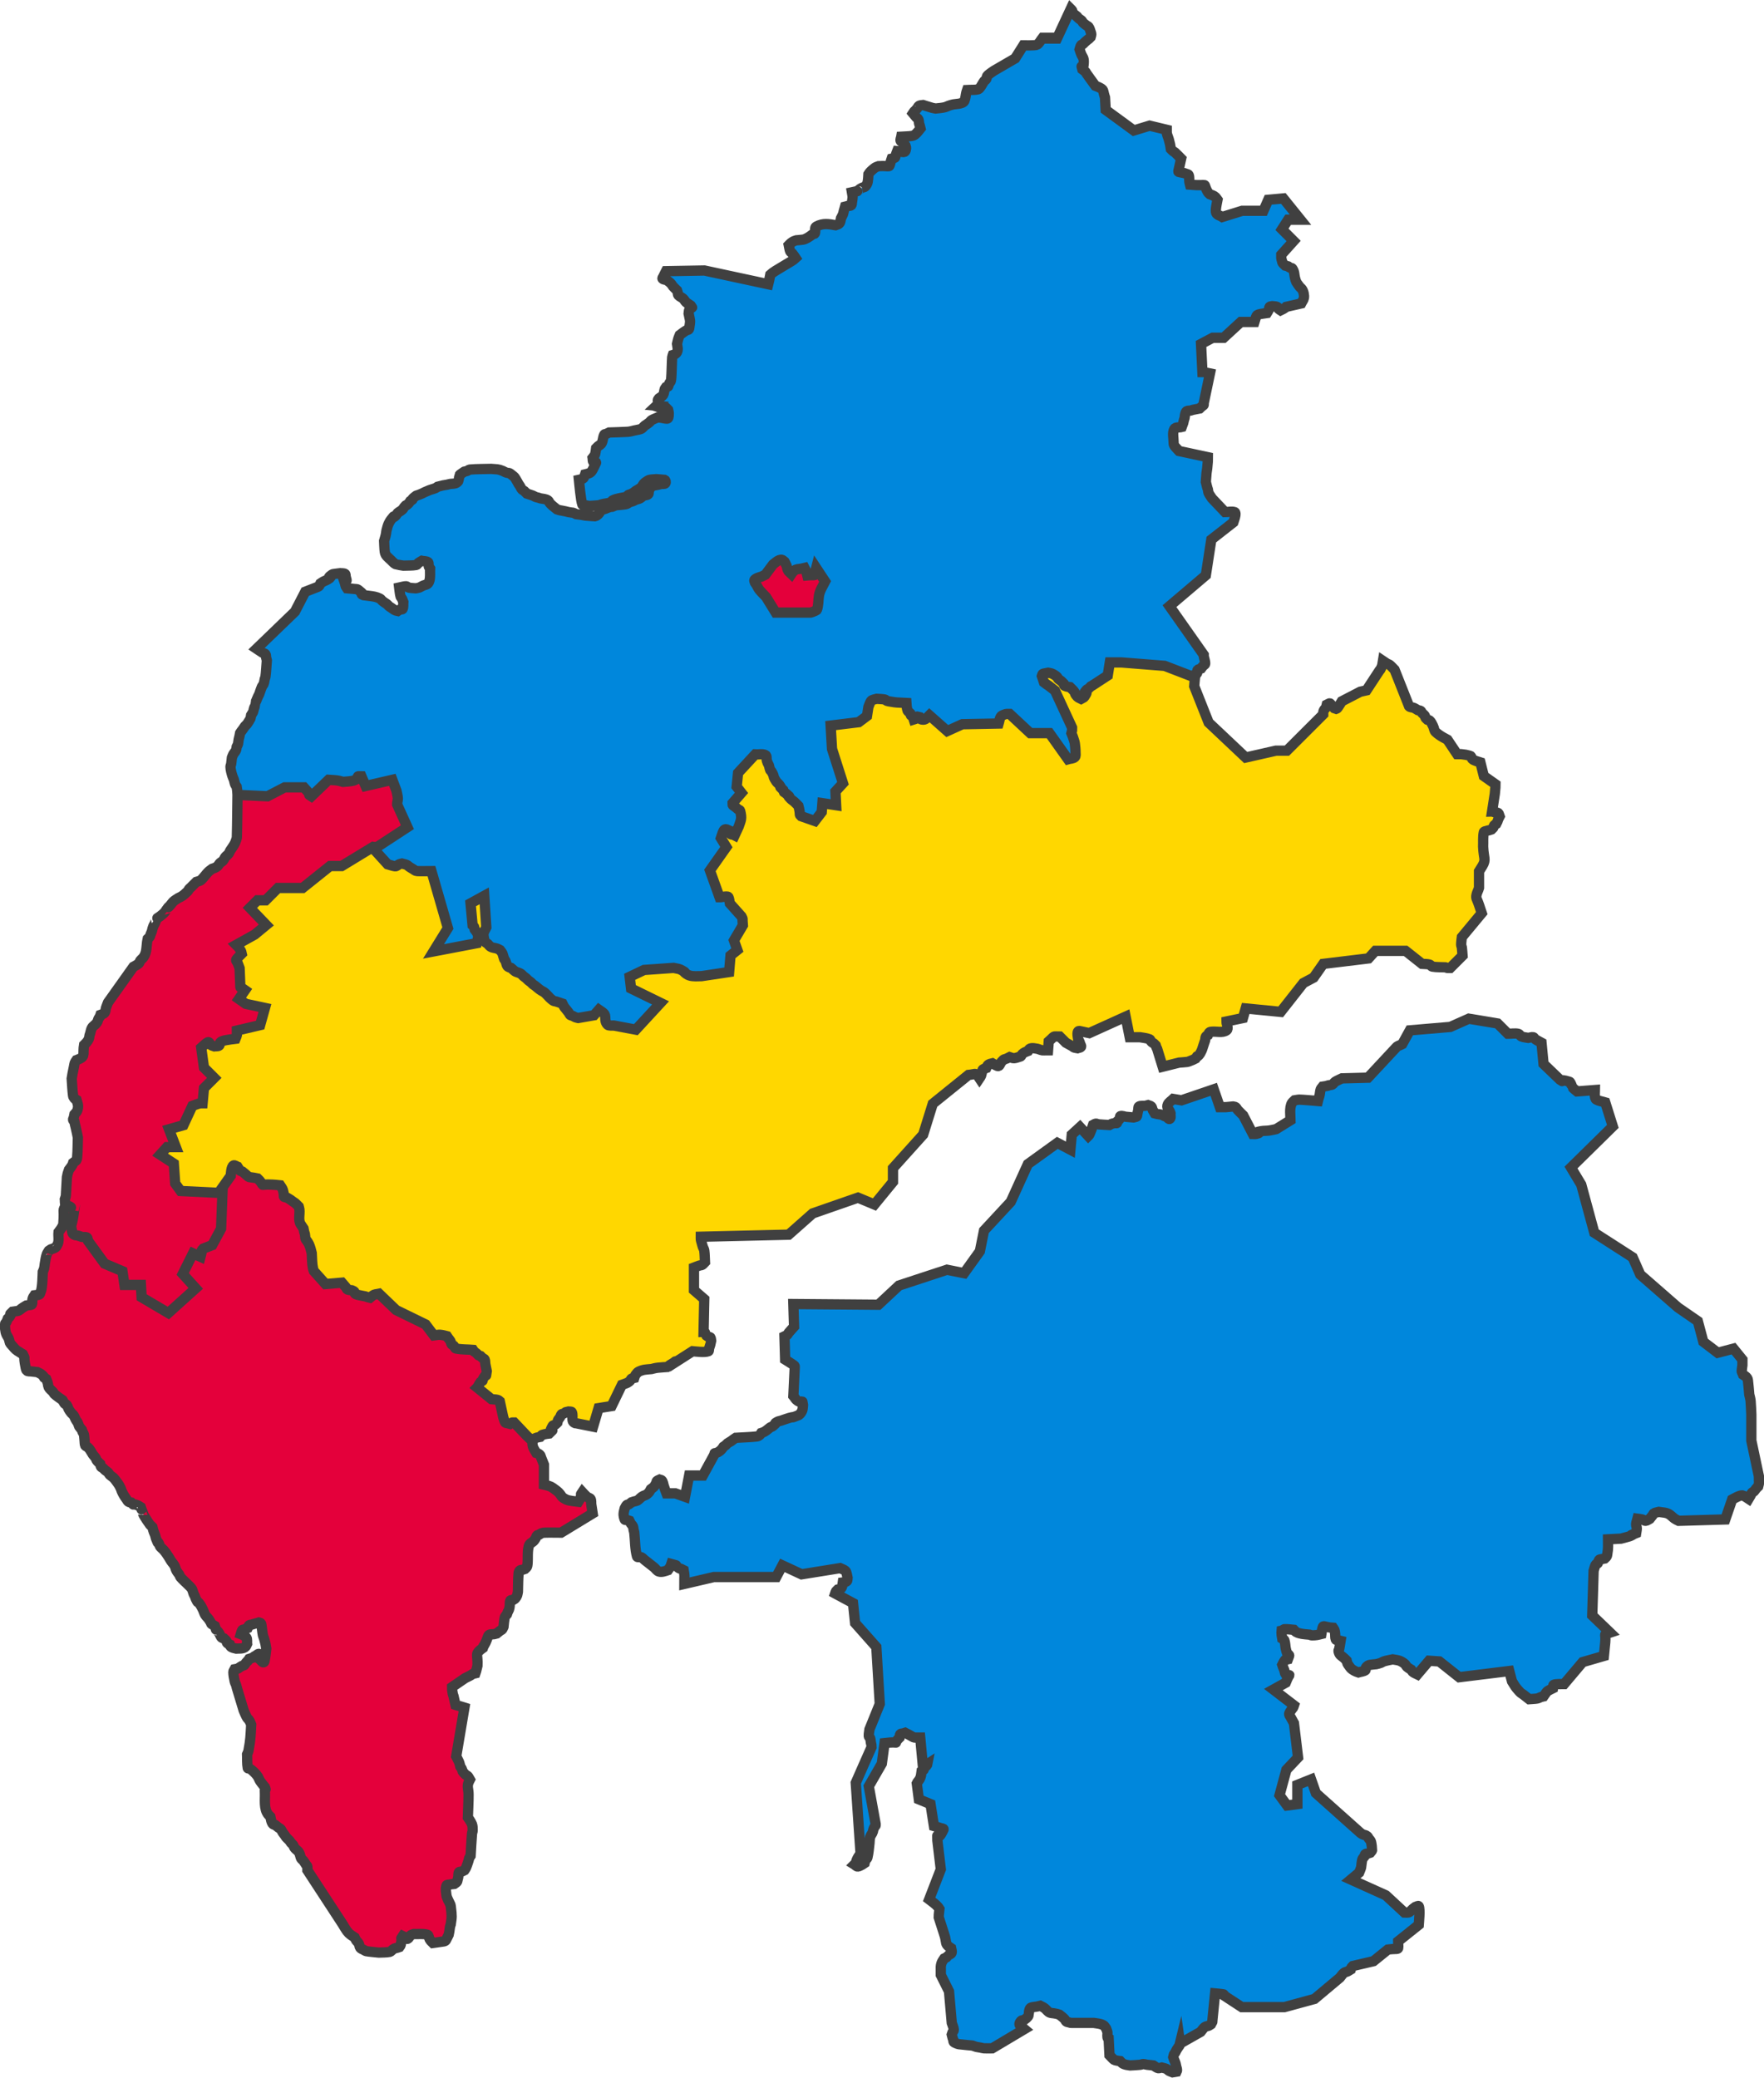 <svg width="1768" height="2083" xmlns="http://www.w3.org/2000/svg" xmlns:xlink="http://www.w3.org/1999/xlink" xml:space="preserve" overflow="hidden"><defs><clipPath id="clip0"><rect x="2114" y="166" width="1768" height="2083"/></clipPath></defs><g clip-path="url(#clip0)" transform="translate(-2114 -166)"><path d="M2180.89 1372.02 2180.89 1372.02C2175.6 1382.61 2178.94 1374.06 2177.46 1392.65 2177.4 1393.37 2177.09 1394.07 2176.77 1394.71 2175.44 1397.37 2174.37 1398.6 2172.65 1400.9 2172.19 1405.26 2173.7 1410.33 2171.27 1413.97 2170.81 1414.66 2170.53 1415.5 2169.9 1416.03 2169.11 1416.69 2168.09 1417.01 2167.15 1417.41 2163.16 1419.12 2166.99 1416.83 2163.02 1419.47 2162.34 1420.62 2161.44 1421.66 2160.96 1422.91 2160.04 1425.32 2159.32 1429.83 2158.9 1432.54 2158.66 1434.14 2158.61 1435.78 2158.21 1437.35 2157.92 1438.55 2157.3 1439.65 2156.84 1440.79 2156.76 1442.24 2156.61 1457.06 2154.78 1460.73 2154.32 1461.65 2154.3 1462.99 2153.4 1463.49 2151.99 1464.27 2150.2 1463.94 2148.59 1464.17 2147.15 1466.34 2147.19 1465.89 2146.53 1468.3 2146.03 1470.12 2147.03 1473.53 2145.16 1473.8L2140.35 1474.49 2136.91 1476.55C2135.07 1477.69 2133.55 1479.68 2131.41 1479.99L2126.6 1480.68C2121.02 1486.26 2127.54 1479.03 2123.85 1485.49 2123.37 1486.34 2122.48 1486.87 2121.79 1487.56 2121.33 1488.7 2120.97 1489.89 2120.42 1490.99 2120.05 1491.73 2119.1 1492.23 2119.04 1493.06 2118.89 1495.3 2119.09 1500.46 2120.42 1503.37 2121.26 1505.24 2122.67 1506.89 2123.17 1508.87 2123.95 1512.01 2123.5 1511.75 2125.91 1514.38 2127.67 1516.29 2129.21 1518.5 2131.41 1519.88L2136.91 1523.32C2140.21 1529.91 2136.89 1522.53 2139.66 1536.38 2139.9 1537.59 2140.05 1539.08 2141.03 1539.82 2142.15 1540.66 2143.78 1540.33 2145.16 1540.51 2147.21 1540.78 2149.28 1540.97 2151.34 1541.2 2152.42 1541.74 2155.18 1542.98 2156.15 1543.95 2161.27 1549.07 2155.42 1544.83 2160.28 1548.07 2160.73 1549.22 2161.3 1550.33 2161.65 1551.51 2162.51 1554.37 2161.84 1555.3 2163.71 1557.7 2164.71 1558.98 2166.08 1559.92 2167.15 1561.14 2167.69 1561.76 2167.94 1562.62 2168.52 1563.2 2170.02 1564.7 2175.44 1568.45 2176.77 1569.39 2177.46 1570.54 2177.96 1571.82 2178.83 1572.83 2179.37 1573.46 2180.42 1573.53 2180.89 1574.21 2182.07 1575.89 2182.41 1578.07 2183.64 1579.71 2184.33 1580.63 2184.96 1581.59 2185.7 1582.46 2186.34 1583.2 2187.23 1583.71 2187.77 1584.52 2188.62 1585.8 2189.08 1587.3 2189.83 1588.65 2191.98 1592.53 2190.57 1588.77 2192.58 1593.46 2192.86 1594.13 2192.88 1594.91 2193.26 1595.53 2194.04 1596.77 2195.1 1597.82 2196.01 1598.96 2196.24 1599.65 2196.41 1600.36 2196.7 1601.03 2197.1 1601.97 2197.84 1602.78 2198.07 1603.78 2198.54 1605.8 2198.5 1607.91 2198.76 1609.97 2198.96 1611.58 2198.79 1613.3 2199.45 1614.78 2199.78 1615.54 2200.88 1615.63 2201.51 1616.16 2202.26 1616.78 2202.95 1617.47 2203.57 1618.22 2204.51 1619.35 2206.42 1622.88 2207.01 1623.72 2207.85 1624.92 2208.94 1625.94 2209.76 1627.16 2210.32 1628.01 2210.5 1629.1 2211.13 1629.91 2212.13 1631.19 2213.42 1632.2 2214.57 1633.35 2214.8 1634.27 2214.73 1635.31 2215.25 1636.1 2215.71 1636.79 2216.68 1636.95 2217.32 1637.48 2218.06 1638.1 2218.64 1638.91 2219.38 1639.54 2220.25 1640.29 2221.32 1640.79 2222.13 1641.6 2222.94 1642.41 2223.38 1643.54 2224.19 1644.35 2225 1645.16 2226.07 1645.67 2226.94 1646.42 2228.72 1647.94 2229.7 1649.29 2231.06 1651.23 2232.01 1652.58 2233.07 1653.88 2233.81 1655.36 2234.27 1656.27 2234.78 1657.17 2235.18 1658.11 2235.47 1658.77 2235.58 1659.51 2235.87 1660.17 2237.3 1663.39 2238.56 1665.59 2240.68 1668.42 2241.37 1669.34 2241.81 1670.51 2242.74 1671.17 2243.51 1671.72 2244.58 1671.63 2245.49 1671.86 2249.64 1676.01 2245.02 1672.19 2251.68 1674.61 2252.93 1675.07 2253.97 1675.99 2255.11 1676.68 2256.67 1681.36 2254.71 1675.6 2257.18 1682.18 2257.43 1682.86 2257.54 1683.59 2257.86 1684.24 2258.78 1686.07 2263.68 1693.5 2264.05 1693.87L2266.8 1696.62C2267.34 1698.79 2267.43 1699.46 2268.17 1701.43 2268.6 1702.59 2269.16 1703.7 2269.55 1704.87 2269.84 1705.77 2269.88 1706.75 2270.23 1707.62 2274.38 1717.99 2270.52 1707.51 2273.67 1713.81 2273.99 1714.46 2273.92 1715.3 2274.36 1715.88 2275.33 1717.17 2276.71 1718.11 2277.79 1719.31 2279.68 1721.41 2281.86 1724.49 2283.29 1726.88 2283.98 1728.02 2284.63 1729.19 2285.35 1730.32 2286.69 1732.4 2288.69 1734.15 2289.48 1736.51 2290.14 1738.51 2290.32 1739.38 2291.54 1741.32 2292.14 1742.29 2292.99 1743.1 2293.6 1744.07 2294.14 1744.94 2294.31 1746.04 2294.97 1746.82 2297.08 1749.28 2299.55 1751.41 2301.85 1753.7 2303.19 1755.05 2305.75 1757.15 2306.66 1759.2 2307.24 1760.53 2307.49 1761.98 2308.03 1763.33 2308.41 1764.28 2309 1765.14 2309.41 1766.08 2309.69 1766.74 2309.77 1767.49 2310.09 1768.14 2313.44 1774.84 2310.64 1768.87 2314.22 1773.64 2315.02 1774.71 2315.63 1775.91 2316.28 1777.08 2316.78 1777.98 2317.23 1778.9 2317.65 1779.83 2318.37 1781.42 2318.8 1783.16 2319.71 1784.65 2320.65 1786.17 2322.13 1787.3 2323.15 1788.77 2327.8 1795.49 2323.42 1792.1 2329.33 1795.65 2331.96 1803.54 2328.93 1796.49 2333.46 1802.53 2334.22 1803.54 2335.06 1806.42 2336.21 1807.34 2336.77 1807.79 2337.58 1807.8 2338.27 1808.03 2339.19 1808.95 2340.26 1809.72 2341.02 1810.78 2341.44 1811.37 2341.19 1812.33 2341.71 1812.84 2342.43 1813.57 2343.54 1813.76 2344.45 1814.22 2344.68 1814.91 2344.63 1815.77 2345.14 1816.28 2346.34 1817.48 2349.11 1817.96 2350.64 1818.34 2352.88 1818.14 2358.1 1818.88 2360.26 1816.28 2360.92 1815.49 2361.18 1814.45 2361.64 1813.53 2361.41 1811.47 2362.07 1809.09 2360.95 1807.34 2359.78 1805.52 2355.45 1803.9 2355.45 1803.9 2355.91 1802.53 2355.98 1800.96 2356.82 1799.78 2357.25 1799.19 2358.21 1799.34 2358.89 1799.09 2360.04 1798.65 2361.18 1798.17 2362.32 1797.71 2362.78 1796.8 2362.91 1795.62 2363.7 1794.96 2364.42 1794.36 2365.54 1794.53 2366.45 1794.27 2367.14 1794.08 2367.81 1793.79 2368.51 1793.59 2374.55 1791.86 2368.37 1793.86 2373.32 1792.21 2374.01 1792.44 2374.87 1792.39 2375.38 1792.9 2375.89 1793.41 2375.94 1794.25 2376.07 1794.96 2376.63 1798.15 2376.81 1801.41 2377.44 1804.59 2377.73 1806.01 2378.42 1807.32 2378.82 1808.72 2380.19 1813.51 2380.13 1813.87 2380.88 1818.34 2380.42 1821.78 2380.18 1825.26 2379.5 1828.66 2379.26 1829.87 2379.35 1831.92 2378.13 1832.1 2376.68 1832.31 2375.84 1830.26 2374.69 1829.35 2374.46 1827.51 2375.31 1825.15 2374.01 1823.85 2373.13 1822.97 2371.65 1824.62 2370.57 1825.22 2363.24 1829.29 2373.23 1825.48 2363.7 1828.66 2360.28 1833.78 2364.67 1827.49 2360.26 1832.79 2359.73 1833.42 2359.53 1834.33 2358.89 1834.85 2358.32 1835.3 2357.46 1835.19 2356.82 1835.54 2350.14 1839.25 2355.45 1837.74 2349.26 1838.98 2348.81 1839.89 2347.89 1840.7 2347.89 1841.73 2347.89 1844.97 2348.6 1848.18 2349.26 1851.35 2349.52 1852.56 2350.25 1853.62 2350.64 1854.79 2350.94 1855.69 2351.1 1856.63 2351.33 1857.54L2358.2 1880.24C2359.11 1882.3 2359.94 1884.41 2360.95 1886.43 2362.24 1889.01 2362.83 1888.44 2364.38 1891.24 2364.98 1892.32 2365.3 1893.53 2365.76 1894.68 2365.11 1905.78 2365.22 1909.29 2363.01 1920.81 2362.78 1922.03 2362.09 1923.11 2361.64 1924.25 2361.86 1928.84 2361.46 1933.5 2362.32 1938.01 2362.46 1938.72 2363.76 1938.33 2364.38 1938.69 2365.38 1939.26 2366.28 1940 2367.13 1940.76 2368.93 1942.36 2371.33 1944.77 2372.63 1946.95 2373.42 1948.26 2373.84 1949.79 2374.69 1951.07 2376.14 1953.25 2379.5 1957.26 2379.5 1957.26 2381.37 1962.86 2379.03 1954.7 2379.5 1962.76 2379.87 1969.07 2378.08 1978.93 2382.94 1984.77 2383.56 1985.52 2384.31 1986.15 2385 1986.83 2385.36 1988.29 2385.86 1992.88 2387.75 1994.4 2388.32 1994.85 2389.12 1994.86 2389.81 1995.09 2390.96 1996 2392.07 1996.96 2393.25 1997.84 2393.91 1998.33 2394.77 1998.58 2395.31 1999.21 2396.18 2000.23 2396.63 2001.54 2397.37 2002.65 2398.01 2003.6 2398.77 2004.47 2399.43 2005.4 2399.91 2006.07 2400.26 2006.84 2400.81 2007.46 2401.87 2008.68 2403.18 2009.68 2404.24 2010.9 2404.79 2011.53 2405.09 2012.33 2405.62 2012.97 2406.24 2013.71 2407.11 2014.24 2407.68 2015.03 2408.28 2015.86 2408.44 2016.96 2409.05 2017.78 2411.31 2020.79 2413.21 2020.62 2414.55 2024.66 2415.01 2026.03 2415.22 2027.52 2415.93 2028.78 2416.4 2029.63 2417.39 2030.08 2417.99 2030.85 2419 2032.15 2419.82 2033.6 2420.74 2034.97 2421.2 2035.66 2422.11 2036.21 2422.11 2037.04L2422.11 2040.47 2457.16 2094.12C2458.76 2096.64 2460.18 2099.29 2461.97 2101.68 2464.27 2104.75 2466.41 2105.79 2469.53 2107.87 2469.99 2108.79 2470.34 2109.77 2470.9 2110.62 2471.72 2111.84 2472.95 2112.77 2473.65 2114.06 2474.35 2115.33 2474.14 2117.04 2475.03 2118.19 2475.85 2119.24 2477.3 2119.6 2478.46 2120.25 2479.36 2120.75 2480.22 2121.38 2481.21 2121.62 2482.51 2121.95 2492.96 2122.94 2493.58 2123 2497.25 2122.77 2500.98 2123.03 2504.58 2122.31 2505.7 2122.09 2506.4 2120.92 2507.33 2120.25 2508 2119.77 2508.63 2119.2 2509.39 2118.87 2510.26 2118.5 2511.23 2118.45 2512.14 2118.19 2512.84 2117.99 2513.51 2117.73 2514.2 2117.5 2514.66 2116.81 2515.39 2116.24 2515.57 2115.44 2517.88 2105.43 2514.43 2111.3 2517.64 2106.49 2518.55 2106.95 2519.5 2107.36 2520.39 2107.87 2521.1 2108.28 2521.69 2109.58 2522.45 2109.25 2524.22 2108.46 2524.73 2105.73 2526.57 2105.12L2528.63 2104.43C2533.21 2104.66 2537.99 2103.78 2542.38 2105.12 2543.85 2105.57 2543.69 2107.9 2544.44 2109.25 2545.63 2111.4 2546.07 2111.57 2547.87 2113.37 2551.08 2112.91 2554.3 2112.53 2557.5 2112 2558.43 2111.84 2559.46 2111.83 2560.25 2111.31 2560.93 2110.85 2561.22 2109.97 2561.62 2109.25 2562.37 2107.9 2562.99 2106.49 2563.68 2105.12 2563.91 2103.97 2564.18 2102.83 2564.37 2101.68 2564.63 2100.08 2564.74 2098.46 2565.06 2096.87 2565.2 2096.16 2565.51 2095.49 2565.74 2094.8 2566.87 2086.89 2567.1 2087.51 2565.74 2076.24 2565.6 2075.01 2564.87 2073.93 2564.37 2072.8 2560.52 2064.12 2565.69 2076.8 2561.62 2066.61 2561.22 2063.39 2560.19 2058.82 2561.62 2055.6 2561.91 2054.94 2562.97 2055.05 2563.68 2054.92 2565.5 2054.59 2567.35 2054.46 2569.18 2054.23 2570.1 2053.54 2571.19 2053.05 2571.93 2052.17 2572.39 2051.61 2572.42 2050.8 2572.62 2050.1 2572.87 2049.19 2573.13 2048.28 2573.3 2047.35 2573.59 2045.76 2573.13 2043.91 2573.99 2042.54 2574.49 2041.74 2575.85 2042.18 2576.74 2041.85 2577.7 2041.49 2578.57 2040.93 2579.49 2040.47 2579.95 2039.79 2580.49 2039.15 2580.86 2038.41 2581.68 2036.77 2583.13 2032.45 2583.61 2030.85 2584.82 2026.81 2583.49 2029.31 2585.67 2026.03 2586.13 2018.7 2586.45 2011.35 2587.05 2004.03 2587.14 2002.86 2587.73 2001.76 2587.73 2000.59 2587.73 1998.51 2587.76 1996.35 2587.05 1994.4 2586.12 1991.89 2582.92 1987.52 2582.92 1987.52 2583.15 1979.96 2583.61 1972.4 2583.61 1964.83 2583.61 1958.91 2581.92 1956.95 2583.61 1952.45 2583.97 1951.49 2584.53 1950.61 2584.99 1949.7 2584.3 1948.55 2583.79 1947.27 2582.92 1946.26 2582.39 1945.63 2581.5 1945.41 2580.86 1944.88 2580.12 1944.26 2579.42 1943.57 2578.8 1942.82 2576.34 1939.86 2578.29 1941.8 2576.74 1938.69 2576.37 1937.95 2575.82 1937.32 2575.36 1936.63 2575.07 1935.46 2574.54 1933.02 2573.99 1931.82 2573.14 1929.95 2571.24 1926.31 2571.24 1926.31L2579.49 1877.49 2570.55 1874.74C2569.87 1871.76 2569.23 1868.76 2568.49 1865.8 2568.32 1865.09 2567.93 1864.45 2567.8 1863.73 2567.06 1859.64 2567.12 1859.62 2567.12 1856.86L2580.17 1847.92C2582.01 1847 2583.87 1846.15 2585.67 1845.16 2586.4 1844.77 2586.98 1844.12 2587.73 1843.79 2588.6 1843.42 2589.57 1843.33 2590.48 1843.1 2590.71 1842.41 2590.98 1841.74 2591.17 1841.04 2591.67 1839.21 2592.54 1835.54 2592.54 1835.54 2593.09 1824.55 2590.03 1824.24 2595.29 1819.72 2596.16 1818.97 2597.13 1818.34 2598.04 1817.66 2599.59 1813 2597.55 1818.65 2600.79 1812.15 2601.34 1811.05 2601.66 1809.84 2602.17 1808.72 2602.8 1807.32 2602.97 1805.47 2604.23 1804.59 2605.55 1803.66 2607.44 1804.19 2609.04 1803.9 2609.97 1803.73 2610.87 1803.44 2611.79 1803.21 2612.93 1802.3 2614.05 1801.34 2615.22 1800.46 2615.88 1799.97 2616.76 1799.72 2617.29 1799.09 2617.94 1798.3 2618.2 1797.25 2618.66 1796.34 2618.68 1796.12 2619.39 1788.17 2620.03 1786.71 2620.5 1785.66 2621.41 1784.88 2622.1 1783.96 2622.32 1783.27 2622.5 1782.56 2622.78 1781.9 2623.19 1780.95 2623.83 1780.12 2624.16 1779.14 2624.53 1778.04 2624.67 1776.86 2624.84 1775.71 2625.13 1773.88 2624.64 1771.82 2625.53 1770.2 2625.99 1769.38 2627.36 1769.75 2628.28 1769.52 2628.97 1769.06 2629.81 1768.77 2630.34 1768.14 2632.66 1765.44 2632.45 1764.49 2633.09 1761.26 2633.32 1755.07 2633.18 1748.86 2633.78 1742.7 2633.88 1741.68 2634.37 1740.6 2635.15 1739.95 2635.88 1739.34 2636.99 1739.52 2637.9 1739.26 2638.6 1739.06 2639.28 1738.8 2639.96 1738.57 2640.65 1737.88 2641.54 1737.35 2642.03 1736.51 2642.49 1735.69 2642.62 1734.7 2642.71 1733.76 2643.31 1727.58 2642.38 1721.16 2644.09 1715.19 2644.8 1712.69 2648.15 1711.84 2649.59 1709.69 2650.04 1709 2650.55 1708.34 2650.96 1707.62 2651.47 1706.73 2651.61 1705.6 2652.33 1704.87 2652.85 1704.36 2653.75 1704.51 2654.4 1704.18 2655.13 1703.81 2655.68 1703.1 2656.46 1702.81 2657.55 1702.4 2658.73 1702.16 2659.89 1702.12 2665.39 1701.93 2670.89 1702.12 2676.39 1702.12L2708 1682.87C2707.54 1679.89 2707.05 1676.91 2706.63 1673.93 2706.36 1672.1 2706.82 1670.05 2705.94 1668.42 2705.3 1667.25 2703.53 1667.22 2702.5 1666.36 2700.76 1664.91 2697.69 1661.55 2697.69 1661.55 2694.28 1666.67 2698.59 1659.58 2695.63 1667.74 2695.17 1668.99 2694.26 1670.03 2693.57 1671.17 2690.99 1670.85 2684.13 1670.17 2681.89 1669.11 2675.65 1666.18 2677.54 1665.45 2673.64 1661.55 2672.6 1660.51 2671.39 1659.66 2670.2 1658.8 2666.14 1655.84 2666.54 1656.05 2661.96 1654.67 2661.05 1654.4 2659.21 1653.98 2659.21 1653.98L2659.21 1634.04C2658.29 1631.75 2657.34 1629.46 2656.46 1627.16 2655.59 1624.9 2656.11 1624.64 2653.71 1623.03 2653.11 1622.63 2652.33 1622.58 2651.65 1622.35 2650.5 1620.28 2648.96 1618.4 2648.21 1616.16 2647.55 1614.19 2647.67 1612.04 2647.52 1609.97 2647.21 1605.39 2647.04 1600.8 2646.84 1596.21 2645.98 1576.85 2646.77 1581.09 2644.09 1561.83 2643.59 1558.28 2642.11 1547.05 2639.96 1542.57 2638.46 1539.42 2636.15 1536.7 2634.47 1533.63 2627.93 1521.72 2620.67 1505.17 2611.79 1493.74 2605.5 1485.66 2599.67 1476.98 2591.86 1470.36 2577.69 1458.36 2586.98 1467.79 2579.49 1457.3 2574.47 1450.26 2577.21 1455.49 2575.36 1451.79L2476.4 1359.64C2470.45 1355.29 2463.36 1352.16 2458.53 1346.57 2451.76 1338.72 2438.81 1322.06 2428.98 1317.69 2424.15 1315.54 2412.83 1310.13 2406.99 1308.75 2401.57 1307.47 2396 1306.92 2390.5 1306 2372.86 1306.69 2355.14 1306.21 2337.58 1308.06 2333.99 1308.44 2315.55 1317.26 2312.84 1319.07 2308.38 1322.05 2305.02 1326.54 2300.47 1329.38 2298.64 1330.53 2296.75 1331.6 2294.97 1332.82 2293.09 1334.12 2291.44 1335.77 2289.48 1336.95 2287.98 1337.84 2286.38 1338.68 2284.67 1339.01 2280.37 1339.84 2271.61 1340.39 2271.61 1340.39 2269.32 1341.07 2267.08 1341.98 2264.74 1342.45 2262.48 1342.9 2260.02 1342.34 2257.86 1343.14 2255.54 1343.99 2253.84 1346.05 2251.68 1347.26 2248.57 1349.01 2243.19 1350.55 2239.99 1351.39 2237.95 1351.93 2235.88 1352.37 2233.81 1352.76 2231.07 1353.29 2228.24 1353.37 2225.56 1354.14L2220.75 1355.52C2219.84 1356.2 2219.05 1357.1 2218 1357.58 2215.08 1358.91 2211.49 1359.2 2208.38 1359.64 2207.01 1360.1 2205.62 1360.51 2204.26 1361.02 2202.43 1361.7 2200.63 1362.5 2198.76 1363.08 2196.96 1363.64 2195.1 1364.03 2193.26 1364.46 2188.87 1365.47 2182.95 1370.76 2180.89 1372.02Z" stroke="#404040" stroke-width="10.312" stroke-miterlimit="8" fill="#E4003B" fill-rule="evenodd"/><path d="M2293.02 1391.79 2333.6 1360.87 2345.29 1344.38C2345.42 1343.27 2345.6 1335.16 2348.05 1334.08 2349.37 1333.49 2350.8 1334.99 2352.17 1335.45 2355.33 1340.18 2353.35 1339.05 2356.99 1340.26 2365.66 1347.19 2360.67 1345.11 2368.68 1346.44 2369.83 1346.64 2370.97 1346.9 2372.12 1347.13 2372.81 1347.82 2373.55 1348.46 2374.18 1349.19 2380.9 1357.02 2370.13 1351.26 2394.81 1354 2395.7 1355.33 2397.13 1357.29 2397.57 1358.81 2399.85 1366.79 2396.38 1365.04 2401.69 1366.37 2407.51 1369.86 2402.87 1366.91 2407.88 1370.49 2408.55 1370.97 2409.32 1371.32 2409.95 1371.87 2411.17 1372.93 2412.24 1374.16 2413.38 1375.3 2413.61 1376.22 2413.96 1377.11 2414.07 1378.05 2414.65 1383.08 2412.64 1388.96 2415.45 1393.17L2418.2 1397.29C2418.43 1398.44 2418.6 1399.59 2418.89 1400.73 2419.06 1401.43 2419.43 1402.08 2419.57 1402.79 2419.89 1404.38 2419.8 1406.05 2420.26 1407.6 2420.5 1408.39 2421.2 1408.96 2421.64 1409.66 2422.35 1410.79 2423.17 1411.87 2423.7 1413.09 2425.12 1416.4 2425.65 1418.81 2426.45 1422.03 2426.78 1427.51 2426.66 1432.57 2427.83 1437.83 2427.99 1438.54 2428.29 1439.2 2428.52 1439.89L2440.21 1452.95 2456.71 1451.57C2458.09 1453.18 2459.52 1454.73 2460.84 1456.38 2461.36 1457.03 2461.48 1458.07 2462.22 1458.44 2463.46 1459.07 2464.97 1458.9 2466.34 1459.13 2467.26 1459.59 2468.37 1459.78 2469.09 1460.5 2469.61 1461.02 2469.23 1462.1 2469.78 1462.57 2470.73 1463.36 2472.03 1463.62 2473.22 1463.94 2475.48 1464.54 2477.82 1464.79 2480.1 1465.31 2480.81 1465.48 2481.47 1465.8 2482.16 1466 2483.07 1466.26 2484 1466.46 2484.91 1466.69 2487.86 1464.34 2487.48 1463.99 2490.42 1463.25 2491.55 1462.97 2493.85 1462.57 2493.85 1462.57L2511.05 1479.06 2540.62 1493.49 2548.88 1504.48C2550.94 1504.25 2552.99 1503.68 2555.07 1503.79 2557.4 1503.92 2561.94 1505.17 2561.94 1505.17 2562.4 1505.85 2562.84 1506.56 2563.32 1507.23 2563.99 1508.16 2564.83 1508.98 2565.38 1509.98 2565.98 1511.06 2566.04 1512.41 2566.76 1513.41 2567.24 1514.08 2568.24 1514.2 2568.82 1514.79 2569.63 1515.6 2569.76 1517.3 2570.89 1517.54 2576.51 1518.74 2582.35 1518.45 2588.08 1518.91 2590.6 1522.69 2588.08 1519.48 2591.52 1522.34 2594.95 1525.2 2592.02 1523.89 2595.65 1525.09 2596.33 1525.78 2596.96 1526.53 2597.71 1527.15 2598.34 1527.68 2599.44 1527.77 2599.77 1528.53 2600.43 1530.01 2600.18 1531.74 2600.46 1533.34 2600.87 1535.64 2601.84 1540.21 2601.84 1540.21 2600.39 1548.86 2602.55 1540.85 2599.08 1546.39 2595.78 1551.68 2599.82 1548.42 2595.65 1551.2 2595.19 1551.89 2594.68 1552.55 2594.27 1553.27 2592.24 1556.81 2593.78 1555.13 2592.21 1556.7L2606.65 1568.38C2608.71 1568.61 2610.83 1568.57 2612.84 1569.07 2613.64 1569.27 2614.9 1570.44 2614.9 1570.44L2618.34 1586.25C2619.03 1588.08 2619.32 1590.12 2620.41 1591.74 2620.81 1592.35 2621.77 1592.23 2622.47 1592.43 2623.38 1592.69 2624.3 1592.89 2625.22 1593.12 2627.86 1591.36 2626.46 1591.74 2629.35 1591.74L2641.73 1604.8C2643.33 1606.17 2644.65 1607.98 2646.54 1608.92 2647.19 1609.24 2647.93 1608.49 2648.61 1608.23 2653.78 1606.3 2650.22 1607.22 2655.48 1606.17 2656.17 1605.49 2656.64 1604.46 2657.55 1604.11 2659.73 1603.27 2664.42 1602.74 2664.42 1602.74 2672.85 1594.32 2661.33 1606.93 2667.86 1595.18 2668.36 1594.28 2669.78 1594.4 2670.61 1593.8 2671.41 1593.24 2671.99 1592.43 2672.68 1591.74 2673.88 1586.92 2672.51 1590.92 2675.43 1586.25 2675.97 1585.38 2676.08 1584.22 2676.8 1583.5 2677.32 1582.99 2678.22 1583.13 2678.87 1582.81 2683.62 1580.44 2677.96 1582.18 2683.68 1580.75 2684.83 1580.98 2686.6 1580.39 2687.12 1581.44 2688.25 1583.7 2687.45 1586.49 2687.81 1588.99 2687.91 1589.71 2688.04 1590.49 2688.5 1591.06 2689.01 1591.7 2689.82 1592.06 2690.56 1592.43 2690.76 1592.53 2691.02 1592.43 2691.25 1592.43L2708.44 1595.87 2713.94 1577.31 2727.01 1575.25 2737.33 1553.95C2739.16 1553.27 2741.08 1552.77 2742.83 1551.89 2743.86 1551.38 2744.77 1550.64 2745.58 1549.83 2746.17 1549.25 2746.27 1548.23 2746.96 1547.77 2747.74 1547.24 2748.79 1547.31 2749.71 1547.08 2750.4 1545.01 2750.29 1544.73 2751.77 1542.96 2752.4 1542.21 2752.97 1541.33 2753.84 1540.9 2758.72 1538.46 2761.56 1538.68 2766.9 1538.15 2769.55 1537.49 2770.87 1537.08 2773.78 1536.77 2776.75 1536.46 2779.74 1536.32 2782.72 1536.09 2787.3 1532.66 2783.61 1535.28 2788.91 1531.96 2791.17 1530.56 2790.98 1529.74 2790.98 1531.28L2808.17 1520.28C2811.62 1520.57 2820.39 1521.78 2823.99 1520.28 2824.86 1519.92 2824.41 1518.44 2824.68 1517.54 2826.77 1510.56 2825.49 1516.24 2826.74 1509.98 2826.51 1508.83 2826.7 1507.51 2826.05 1506.54 2825.65 1505.94 2824.64 1506.18 2823.99 1505.85 2823.25 1505.48 2822.61 1504.94 2821.93 1504.48 2819.74 1500.85 2821.2 1501.04 2819.17 1501.04L2819.86 1468.06 2809.55 1459.13 2809.55 1436.46C2811.38 1435.77 2813.19 1435.01 2815.05 1434.39 2815.94 1434.1 2817 1434.21 2817.8 1433.71 2818.9 1433.02 2819.63 1431.88 2820.55 1430.96 2820.32 1427.07 2820.39 1423.14 2819.86 1419.28 2819.7 1418.06 2818.88 1417.01 2818.49 1415.84 2817.96 1414.26 2817.55 1412.64 2817.11 1411.03 2816.86 1410.12 2816.54 1409.22 2816.42 1408.28 2816.31 1407.38 2816.42 1406.45 2816.42 1405.54L2904.46 1403.47 2928.53 1382.17 2973.93 1366.37 2990.43 1373.24 3009 1350.57 3009 1336.82 3039.26 1303.16 3048.89 1272.24 3084.66 1243.38C3091.64 1242.74 3091.03 1240.85 3094.29 1244.75 3094.82 1245.39 3095.2 1246.13 3095.66 1246.81 3098.04 1243.26 3096.67 1245.76 3098.41 1239.94 3098.62 1239.25 3098.54 1238.34 3099.1 1237.88 3100.05 1237.09 3101.39 1236.96 3102.54 1236.51 3103 1235.59 3103.26 1234.54 3103.92 1233.76 3105.17 1232.26 3107.01 1232.13 3108.73 1231.7 3108.89 1231.79 3113.76 1235.17 3114.92 1234.44 3116.32 1233.57 3116.57 1231.55 3117.67 1230.32 3120.83 1226.82 3120.14 1228.19 3123.17 1226.89 3124.12 1226.48 3125.01 1225.97 3125.92 1225.51 3130.22 1226.94 3129.87 1227.18 3136.93 1224.83 3137.71 1224.56 3137.72 1223.35 3138.3 1222.76 3140.49 1220.59 3141.67 1220.46 3144.49 1219.33 3144.95 1218.64 3145.22 1217.78 3145.87 1217.27 3147.84 1215.69 3153.13 1217.16 3154.12 1217.27 3160.21 1219.29 3156.8 1218.64 3164.44 1218.64L3165.13 1209.71C3172.01 1203.69 3168.19 1204.9 3176.13 1204.9L3182.32 1211.08C3184.39 1212.23 3186.47 1213.33 3188.51 1214.52 3189.23 1214.93 3189.8 1215.6 3190.58 1215.89 3191.67 1216.3 3192.87 1216.35 3194.02 1216.58 3195.16 1216.12 3196.77 1216.23 3197.45 1215.21 3197.98 1214.42 3197.03 1213.37 3196.77 1212.46 3196.09 1210.1 3195.93 1210.09 3194.7 1207.65 3194.65 1207.33 3192.67 1199.4 3195.39 1199.4L3196.08 1199.4 3205.71 1201.46 3242.16 1184.97 3246.29 1205.59 3256.6 1205.59C3259.12 1206.04 3261.69 1206.3 3264.17 1206.96 3268.19 1208.03 3265.92 1208.02 3268.3 1210.4 3268.88 1210.98 3269.72 1211.24 3270.36 1211.77 3271.11 1212.39 3271.73 1213.14 3272.42 1213.83 3273.27 1216.38 3272.79 1215.25 3273.8 1217.27L3279.3 1235.13 3295.81 1231.01C3298.56 1230.78 3301.32 1230.69 3304.06 1230.32 3304.78 1230.23 3305.44 1229.89 3306.12 1229.64 3309.64 1228.32 3309.19 1228.45 3312.31 1226.89 3315.98 1221.39 3311.17 1228.03 3315.75 1223.45 3316.58 1222.62 3318.14 1219.54 3318.5 1218.64 3319.04 1217.3 3319.42 1215.89 3319.88 1214.52L3321.25 1210.4C3321.48 1209.71 3321.8 1209.04 3321.94 1208.33 3322.17 1207.19 3322.05 1205.91 3322.63 1204.9 3323.04 1204.18 3324.01 1203.98 3324.69 1203.52 3325.15 1202.61 3325.34 1201.5 3326.07 1200.78 3326.58 1200.26 3327.41 1200.18 3328.13 1200.09 3333.16 1199.49 3339.08 1201.57 3343.26 1198.72 3345.73 1197.04 3343.26 1192.76 3343.26 1189.78L3359.77 1186.35 3362.52 1176.73 3397.6 1180.16 3420.29 1151.3 3430.61 1145.81 3440.24 1132.07 3485.63 1126.57 3492.51 1119.01 3522.77 1119.01 3539.28 1132.07C3541.8 1132.29 3544.4 1132.1 3546.85 1132.75 3547.95 1133.05 3548.47 1134.62 3549.6 1134.81 3553.9 1135.56 3558.31 1135.27 3562.67 1135.5 3565.6 1136.48 3564 1136.19 3567.48 1136.19L3579.86 1123.82C3579.63 1121.07 3579.51 1118.31 3579.17 1115.57 3579.05 1114.64 3578.48 1113.77 3578.48 1112.83 3578.48 1110.3 3579.17 1105.27 3579.17 1105.27L3599.12 1081.22 3596.37 1072.97C3594.07 1066.08 3592.72 1066.58 3594.3 1061.29 3594.66 1060.11 3595.25 1059.01 3595.68 1057.86 3595.93 1057.18 3596.37 1055.8 3596.37 1055.8L3596.37 1039.31C3597.51 1037.47 3598.72 1035.67 3599.81 1033.81 3603.69 1027.16 3600.99 1026.59 3600.49 1014.57 3600.72 1009.76 3600.16 1004.84 3601.18 1000.14 3601.4 999.139 3602.97 999.125 3603.93 998.765 3604.82 998.434 3605.77 998.338 3606.68 998.078 3607.38 997.879 3608.06 997.62 3608.75 997.391 3609.43 996.704 3610.27 996.138 3610.81 995.33 3611.21 994.727 3611.04 993.834 3611.5 993.268 3612.01 992.624 3612.87 992.352 3613.56 991.894 3614.02 990.978 3614.53 990.087 3614.94 989.146 3615.22 988.48 3615.34 987.75 3615.62 987.084 3616.03 986.143 3616.54 985.252 3617 984.336 3616.54 983.191 3616.56 981.703 3615.62 980.9 3614.74 980.141 3613.32 980.496 3612.19 980.213 3611.48 980.038 3610.83 979.702 3610.12 979.526 3609.9 979.471 3609.66 979.526 3609.43 979.526L3612.19 961.661C3612.91 952.959 3612.87 956.174 3612.87 952.042L3601.18 943.796 3597.74 930.054C3597.04 929.82 3590.98 928.404 3589.49 926.619 3588.83 925.832 3588.84 924.594 3588.11 923.87 3587.79 923.544 3583.32 922.499 3583.3 922.496 3578.17 921.708 3578.31 921.809 3574.36 921.809L3564.73 907.379C3562.74 906.278 3558.78 904.294 3556.48 902.57 3555.3 901.69 3554.07 900.858 3553.04 899.821 3551.01 897.8 3551.65 896.359 3550.29 893.637 3549.42 891.916 3548.38 889.415 3546.85 888.14 3546.29 887.676 3545.47 887.682 3544.78 887.453 3544.1 886.766 3543.26 886.201 3542.72 885.392 3542.32 884.789 3542.45 883.92 3542.03 883.331 3541.28 882.276 3540.12 881.566 3539.28 880.582 3538.74 879.955 3538.59 878.979 3537.91 878.521 3537.12 877.997 3536.07 878.063 3535.15 877.834 3534.01 877.146 3532.91 876.37 3531.72 875.772 3529.71 874.773 3529.1 875.279 3526.9 874.398 3526.6 874.278 3526.44 873.94 3526.21 873.711L3511.77 837.294C3510.16 835.691 3508.71 833.92 3506.96 832.484 3506.16 831.836 3505.08 831.637 3504.2 831.11 3502.79 830.26 3501.45 829.278 3500.08 828.362 3499.85 829.736 3499.69 831.124 3499.39 832.484 3499.05 833.989 3498.07 836.058 3497.33 837.294 3497.16 837.572 3496.87 837.752 3496.64 837.981L3483.57 857.907 3477.38 859.282 3458.81 868.901C3457.66 870.733 3456.64 872.651 3455.37 874.398 3454.8 875.184 3454.23 876.152 3453.31 876.459L3451.24 875.772C3445.71 870.238 3448.46 869.949 3443.68 872.337 3443.45 873.253 3443.41 874.24 3442.99 875.085 3442.48 876.11 3441.44 876.809 3440.93 877.834 3440.13 879.43 3440.24 880.412 3440.24 881.956L3403.79 918.373 3392.78 918.373 3362.52 925.244 3325.38 890.202 3310.94 853.785C3311.17 851.036 3311.3 848.278 3311.63 845.539 3312.2 840.659 3313.52 842.113 3310.94 835.92 3310.03 833.733 3307.21 833.271 3305.44 832.484 3304.5 832.068 3303.66 831.434 3302.68 831.11 3301.58 830.741 3300.37 830.73 3299.25 830.423 3297.85 830.042 3296.53 829.4 3295.12 829.049 3292.65 828.432 3286.86 827.903 3284.8 827.674 3280.16 826.128 3285.87 827.912 3278.61 826.3 3275.84 825.686 3273.14 824.794 3270.36 824.239 3269.21 824.01 3268.08 823.649 3266.92 823.552 3262.57 823.19 3258.21 823.094 3253.85 822.865 3236.77 820.02 3245.09 821.198 3208.46 821.49 3193.55 821.609 3178.65 822.407 3163.75 822.865 3161.69 823.094 3159.61 823.211 3157.56 823.552 3155.48 823.899 3153.47 824.637 3151.37 824.926 3146.81 825.555 3142.21 825.896 3137.62 826.3 3131.82 826.811 3121.82 827.349 3116.3 827.674L3107.35 829.049C3104.83 829.47 3102.33 830.085 3099.79 830.423 3095.45 831.001 3091.05 831.139 3086.72 831.797 3080.5 832.743 3074.33 834.02 3068.15 835.233 3061.49 836.54 3054.93 838.396 3048.21 839.355 3043.66 840.004 3039.04 839.864 3034.45 840.042L2995.25 841.417 2978.05 842.104 2966.36 843.478C2960.91 844.023 2946.73 844.894 2940.22 846.226 2934.67 847.365 2929.26 849.134 2923.72 850.349 2919.85 851.197 2915.85 851.388 2912.03 852.41 2902.99 854.829 2894.13 857.858 2885.2 860.656 2882.43 861.523 2879.79 862.836 2876.95 863.404 2870.51 864.69 2867.02 865.196 2860.44 867.527 2843.71 873.459 2854.28 871.547 2843.93 873.024 2837.26 875.248 2825.38 879.005 2818.49 881.956 2795.18 891.936 2815.95 884.824 2790.29 893.637 2788.02 894.414 2785.69 894.968 2783.41 895.699L2753.84 905.318C2750.18 906.495 2746.1 906.741 2742.83 908.754 2739.85 910.586 2736.7 912.164 2733.89 914.251 2727.74 918.818 2722.09 924.022 2716.01 928.68 2714.08 930.157 2714.05 930.054 2712.57 930.054L2610.78 986.397C2588.5 982.352 2614.89 986.413 2564.01 989.146 2555.76 989.589 2547.5 988.688 2539.25 988.459 2524.99 991.849 2517.06 994.036 2501.42 996.017 2492.98 997.086 2484.45 997.391 2475.97 998.078 2469.55 1000.83 2463.59 1005.08 2456.71 1006.32 2454.19 1006.78 2451.65 1007.14 2449.15 1007.7 2423.34 1013.5 2436.99 1011.4 2424.39 1013.19 2422.1 1014.11 2419.89 1015.29 2417.51 1015.94 2414.82 1016.68 2411.91 1016.46 2409.26 1017.32 2389.33 1023.76 2399.56 1021.14 2385.19 1029.69 2379.81 1032.88 2373.43 1034.55 2368.68 1038.62 2365.47 1041.37 2362.19 1044.04 2359.05 1046.86 2357.6 1048.16 2356.39 1049.71 2354.92 1050.99 2352.71 1052.92 2350.17 1054.46 2348.05 1056.48 2329.57 1074.02 2349.24 1057.32 2337.04 1067.48 2333.37 1073.66 2330.2 1080.16 2326.04 1086.03 2325.35 1086.99 2309.28 1105.35 2305.4 1112.14 2302.63 1116.99 2301.61 1120.75 2299.9 1125.88 2299.44 1130.46 2299.5 1135.12 2298.52 1139.62 2297.65 1143.66 2295.66 1147.37 2294.4 1151.3 2293.6 1153.79 2292.91 1156.32 2292.33 1158.86 2291.3 1163.42 2291.52 1168.35 2289.58 1172.6 2280.03 1193.6 2282.12 1183.5 2273.08 1194.59 2269.66 1198.78 2266.25 1203.02 2263.45 1207.65 2260.95 1211.77 2259.41 1216.4 2257.26 1220.7 2250.26 1234.68 2252.23 1228.43 2245.57 1244.75 2242.88 1251.33 2240.52 1258.04 2238 1264.68 2238.69 1277.27 2239.09 1289.89 2240.06 1302.47 2240.42 1307.11 2243.18 1314.94 2244.19 1318.96 2247.89 1333.73 2242.02 1316.92 2250.38 1336.14 2251.16 1337.93 2251.46 1339.94 2252.44 1341.63 2254.92 1345.93 2258.24 1349.7 2260.7 1354 2263.75 1359.34 2265.05 1365.74 2268.95 1370.49 2288 1393.76 2261.53 1361.02 2281.33 1386.98 2282.81 1388.92 2284.51 1390.68 2286.14 1392.48 2286.8 1393.2 2287.35 1394.08 2288.21 1394.54 2289.93 1395.48 2291.93 1395.79 2293.71 1396.6 2294.46 1396.94 2295.51 1398.76 2295.77 1397.98 2296.57 1395.59 2295.77 1392.94 2293.02 1391.79Z" stroke="#404040" stroke-width="10.312" stroke-miterlimit="8" fill="#FFD700" fill-rule="evenodd"/><path d="M2352.08 958.417 2352.08 958.417C2351.85 973.992 2351.82 989.571 2351.39 1005.14 2351.36 1006.08 2350.96 1006.98 2350.7 1007.89 2349.68 1011.47 2347.97 1013.71 2345.9 1016.82 2345.44 1017.51 2344.89 1018.14 2344.52 1018.88 2344.06 1019.8 2343.78 1020.82 2343.15 1021.63 2342.15 1022.91 2340.73 1023.8 2339.71 1025.07 2338.88 1026.11 2338.54 1027.51 2337.65 1028.5 2336.68 1029.6 2335.26 1030.21 2334.22 1031.25 2333.41 1032.06 2333.02 1033.25 2332.16 1034 2330.16 1035.75 2328.88 1036.01 2326.66 1036.75 2323.85 1038.86 2323.63 1038.82 2321.17 1041.56 2320.5 1042.3 2316.4 1047.58 2314.99 1048.43 2313.75 1049.17 2312.24 1049.35 2310.87 1049.8L2305.37 1055.3C2304.69 1055.99 2303.85 1056.55 2303.31 1057.36 2302.86 1058.05 2302.55 1058.87 2301.94 1059.42 2299.78 1061.41 2297.69 1063.61 2295.07 1064.92 2292.39 1066.26 2292.53 1066.05 2290.26 1067.67 2289.33 1068.33 2288.33 1068.92 2287.52 1069.73 2286.48 1070.77 2285.73 1072.06 2284.77 1073.17 2280.89 1077.6 2284.49 1072.6 2280.65 1077.98 2280.17 1078.65 2279.8 1079.4 2279.27 1080.04 2278.65 1080.78 2277.95 1081.46 2277.21 1082.1 2274.6 1084.38 2274.17 1084.58 2271.72 1086.22 2269.08 1090.18 2271.37 1086.36 2269.66 1090.34 2267.86 1094.53 2268.51 1091.73 2266.91 1096.53 2266.61 1097.42 2266.52 1098.38 2266.23 1099.28 2265.84 1100.45 2265.28 1101.56 2264.85 1102.71 2264.6 1103.39 2264.57 1104.17 2264.16 1104.77 2263.63 1105.58 2262.79 1106.15 2262.1 1106.83 2261.88 1107.98 2261.57 1109.11 2261.42 1110.27 2260.65 1116.04 2261.1 1122.27 2256.61 1126.76 2255.92 1127.45 2255.11 1128.03 2254.55 1128.82 2253.95 1129.66 2253.94 1130.89 2253.18 1131.57 2251.57 1133.02 2247.68 1135.01 2247.68 1135.01L2222.27 1170.74C2221.58 1172.57 2220.78 1174.36 2220.21 1176.23 2219.66 1178.02 2219.96 1180.44 2218.15 1181.73 2217.15 1182.45 2215.86 1182.65 2214.71 1183.1 2212.99 1188.29 2215.32 1181.9 2212.65 1187.23 2212.1 1188.33 2212.01 1189.66 2211.28 1190.66 2208.37 1194.67 2207.48 1193.47 2205.79 1196.85 2205.24 1197.94 2204.71 1200.63 2204.41 1201.66 2204.21 1202.35 2203.9 1203.02 2203.73 1203.72 2203.44 1204.85 2203.52 1206.09 2203.04 1207.15 2201.67 1210.17 2200.33 1211.24 2198.23 1213.34 2196.88 1221.42 2199.48 1224.39 2194.11 1227.08 2193.01 1227.63 2191.82 1228 2190.68 1228.45 2188.45 1231.79 2189.05 1230.39 2187.93 1236.01 2186.28 1244.25 2186.94 1240.58 2185.87 1247.01 2186.33 1252.73 2186.46 1258.49 2187.24 1264.18 2187.38 1265.2 2187.96 1266.15 2188.62 1266.93 2189.14 1267.57 2189.99 1267.85 2190.68 1268.31 2191.93 1272.7 2193.09 1274.46 2191.36 1279.3 2190.87 1280.68 2189.53 1281.59 2188.62 1282.74 2188.39 1283.88 2188.21 1285.04 2187.93 1286.17 2187.75 1286.87 2187.12 1287.52 2187.24 1288.23 2187.38 1289.05 2188.16 1289.61 2188.62 1290.29 2190.09 1297.66 2188.53 1290.17 2189.99 1296.48 2191.21 1301.77 2191.17 1301.72 2192.05 1306.1 2191.82 1312.51 2191.93 1318.95 2191.36 1325.34 2191.24 1326.78 2191.15 1328.59 2189.99 1329.46L2187.24 1331.52C2187.01 1332.21 2186.88 1332.93 2186.55 1333.58 2186.05 1334.59 2183.59 1337.77 2183.12 1338.39 2181.38 1343.62 2182.03 1341.09 2181.06 1345.95 2180.83 1350.07 2180.66 1354.2 2180.37 1358.32 2179.85 1365.91 2180.42 1363.67 2179 1367.94 2179.23 1369.77 2178.74 1371.85 2179.69 1373.44 2180.32 1374.49 2182.02 1374.26 2183.12 1374.81 2187.84 1377.17 2181.99 1375.55 2188.62 1376.87 2187.99 1381.23 2187.55 1385.63 2186.55 1389.93 2186.13 1391.77 2185.18 1395.42 2185.18 1395.42 2185.41 1396.34 2185.66 1397.25 2185.87 1398.17 2186.42 1400.66 2186 1402.36 2188.62 1403.67 2189.66 1404.19 2190.92 1404.05 2192.05 1404.36 2193.45 1404.74 2194.77 1405.38 2196.17 1405.73 2198 1406.19 2201.21 1405.27 2201.66 1407.1L2202.35 1409.85 2218.84 1432.53 2236.69 1440.09 2238.75 1453.83 2255.24 1453.83 2255.92 1466.2 2282.71 1482 2310.18 1457.26 2297.13 1442.83 2307.43 1422.22 2314.99 1425.66C2317.13 1417.79 2315.2 1419.94 2317.74 1417.41L2326.66 1413.98 2335.59 1397.48 2336.97 1361.75 2295.07 1359.69 2289.58 1352.13 2288.2 1332.21 2274.47 1323.28 2281.34 1315.72 2290.26 1315.72 2283.4 1297.85 2297.82 1293.73 2306.75 1274.49C2308.58 1273.8 2310.36 1272.97 2312.24 1272.43 2314.78 1271.7 2315.27 1271.74 2317.05 1271.74L2318.42 1256.63 2328.73 1246.32 2318.42 1236.01 2315.68 1216.09C2317.51 1214.48 2319.2 1212.71 2321.17 1211.28 2321.76 1210.85 2322.56 1210.32 2323.23 1210.59 2324 1210.9 2324.02 1212.07 2324.6 1212.65 2325.94 1213.98 2327.05 1214.15 2328.73 1214.71 2330.33 1214.48 2332.19 1214.92 2333.53 1214.02 2334.56 1213.34 2334.1 1211.53 2334.91 1210.59 2335.57 1209.81 2336.7 1209.57 2337.65 1209.21 2338.54 1208.88 2339.48 1208.71 2340.4 1208.53 2343.7 1207.87 2346.64 1207.58 2350.02 1207.15 2351.99 1202.23 2351.39 1204.95 2351.39 1198.91L2374.74 1193.41 2379.55 1176.23 2360.32 1172.11 2353.45 1167.3 2359.63 1158.37C2354.45 1154.67 2354.82 1156.9 2354.82 1153.56L2354.14 1136.38C2353.45 1134.55 2352.83 1132.69 2352.08 1130.88 2351.68 1129.94 2350.48 1129.13 2350.7 1128.13 2350.96 1126.99 2355.33 1122.82 2356.2 1121.95 2355.97 1121.03 2355.99 1120.02 2355.51 1119.2 2353.5 1115.75 2352.68 1115 2350.7 1113.02L2369.25 1102.71 2380.92 1093.09 2364.44 1075.91 2371.99 1068.36 2380.24 1068.36 2392.6 1055.99 2417.32 1055.99 2444.8 1034 2456.47 1034 2488.07 1014.76C2491.96 1015.22 2495.82 1016.06 2499.74 1016.13L2523.09 1015.45 2550.57 1014.76C2553.06 1013.93 2551.9 1014.07 2554 1014.07L2551.25 957.043C2550.57 953.989 2549.82 948.807 2547.82 946.049 2546.96 944.863 2545.45 944.304 2544.38 943.301 2541.79 940.864 2539.62 937.95 2536.83 935.742 2532.33 932.188 2532.47 933.668 2528.59 932.307 2527.05 931.768 2516.26 927.855 2512.79 926.123 2511.6 925.525 2510.53 924.701 2509.36 924.061 2508.01 923.326 2506.61 922.687 2505.24 922 2497.68 922.458 2490.1 922.606 2482.57 923.374 2478.86 923.753 2475.28 924.987 2471.58 925.436 2468.63 925.793 2446.01 926.755 2444.8 926.81 2423.62 928.929 2452.35 925.828 2431.06 928.871 2428.56 929.229 2426.02 929.318 2423.51 929.558L2416.64 930.245C2415.72 930.474 2414.82 930.764 2413.89 930.932 2407.34 932.123 2410.2 931.001 2402.9 932.994 2391.95 935.982 2396.44 935.15 2386.42 938.491 2381.21 940.227 2379.13 940.658 2374.05 941.926 2372.54 943.446 2371.58 944.136 2370.62 946.049 2370.3 946.697 2370.39 947.545 2369.93 948.11 2369.42 948.755 2368.55 949.005 2367.87 949.485 2361.91 953.746 2367.92 949.682 2363.07 952.92 2361.62 955.804 2362.07 955.641 2359.63 957.73 2357.07 959.929 2353.34 958.303 2352.08 958.417Z" stroke="#404040" stroke-width="10.312" stroke-miterlimit="8" fill="#E4003B" fill-rule="evenodd"/><path d="M3187.14 175C3189.18 177.044 3188.36 175.747 3189.2 179.128 3200.79 188.41 3185.29 175.788 3195.39 184.631 3196.25 185.387 3197.33 185.885 3198.14 186.695 3198.72 187.28 3198.93 188.175 3199.51 188.759 3200.55 189.797 3201.78 190.63 3202.95 191.511 3203.61 192.007 3204.48 192.252 3205.01 192.887 3205.81 193.844 3206.7 196.394 3207.07 197.703 3207.33 198.612 3207.76 199.509 3207.76 200.455 3207.76 201.4 3207.3 202.289 3207.07 203.206 3202.31 207.978 3208.29 202.143 3201.57 208.022 3200.84 208.663 3200.26 209.463 3199.51 210.086 3198.88 210.615 3197.89 210.761 3197.45 211.462 3196.68 212.692 3196.53 214.214 3196.07 215.59 3196.53 216.966 3196.91 218.371 3197.45 219.718 3199.01 223.623 3200.58 223.603 3200.2 229.349 3199.44 240.758 3196.55 226.43 3198.82 235.541L3201.57 237.605C3202.24 238.101 3202.48 238.991 3202.95 239.668 3204.08 241.285 3205.23 242.885 3206.39 244.484L3211.89 252.052C3213.03 252.51 3214.22 252.876 3215.32 253.428 3221.01 256.273 3218.85 255.766 3221.51 263.747L3222.2 276.13 3250.38 296.769 3266.2 291.954 3283.38 296.081 3283.38 298.145C3283.38 300.898 3284.75 303.18 3285.44 305.713 3286.91 311.101 3286.69 310.435 3287.51 315.344 3288.19 316.032 3288.82 316.785 3289.57 317.408 3290.2 317.938 3291.02 318.225 3291.63 318.784 3293.78 320.756 3295.76 322.912 3297.82 324.976L3295.07 337.359C3295.07 338.712 3294.85 338.165 3297.13 338.735 3299.71 339.381 3300.43 339.167 3302.63 340.111 3303.57 340.515 3304.99 340.54 3305.38 341.487 3306.27 343.614 3305.74 346.085 3306.07 348.366 3306.2 349.303 3306.53 350.201 3306.76 351.118 3327.68 353.022 3318.24 347.721 3324.63 358.686 3325.12 359.526 3326 360.062 3326.69 360.75 3328.33 361.407 3330.82 362.128 3332.19 363.502 3333 364.312 3333.57 365.336 3334.25 366.253 3333.55 369.767 3331.95 377.011 3332.88 379.325 3333.8 381.628 3337 382.077 3339.07 383.453L3359 377.261 3380.31 377.261 3385.13 366.253 3400.25 364.878 3417.44 386.204 3405.06 386.204 3398.88 395.836 3410.56 407.531 3398.19 421.29C3398.19 425.09 3397.91 424.101 3398.88 427.482 3399.07 428.18 3399.14 428.956 3399.56 429.546 3400.32 430.602 3401.4 431.381 3402.31 432.298 3408.04 433.73 3402.38 431.986 3407.12 434.362 3407.77 434.686 3408.79 434.446 3409.19 435.05 3411.68 438.795 3410.97 440.802 3411.94 444.681 3412.29 446.088 3412.72 447.484 3413.31 448.809 3413.65 449.563 3416.52 453.351 3416.75 453.625 3417.38 454.363 3418.25 454.897 3418.81 455.689 3420.49 458.039 3421.34 461.994 3420.87 464.632 3420.52 466.652 3419.04 468.301 3418.12 470.136L3403 473.576C3402.77 473.805 3402.57 474.069 3402.31 474.264 3400.37 475.722 3399.78 475.873 3397.5 477.015 3396.81 476.557 3396.02 476.224 3395.44 475.639 3394.85 475.055 3394.82 473.911 3394.06 473.576 3392.58 472.917 3390.85 473.117 3389.25 472.888 3388.33 473.117 3387.17 472.907 3386.5 473.576 3385.83 474.244 3386.2 475.463 3385.81 476.327 3385.27 477.55 3384.44 478.621 3383.75 479.767 3383.04 479.87 3376.74 480.679 3375.5 481.143 3374.73 481.434 3373.83 481.793 3373.44 482.519 3372.4 484.429 3372.06 486.647 3371.38 488.711L3357.63 488.711 3340.44 504.534 3329.44 504.534 3317.76 510.726 3319.13 538.932C3322.15 538.932 3319.59 538.887 3326.69 540.308L3320.5 569.89C3320.5 573.212 3320.83 570.942 3316.38 575.394 3316.38 575.394 3311.78 576.244 3309.51 576.77 3308.8 576.933 3308.15 577.3 3307.44 577.458 3306.08 577.761 3304.5 577.407 3303.32 578.146 3302.45 578.689 3302.24 579.915 3301.94 580.898 3301.54 582.234 3301.56 583.664 3301.26 585.026 3301.1 585.733 3300.74 586.386 3300.57 587.089 3299.02 593.29 3300.97 587.806 3298.51 593.969 3295.99 594.657 3292.2 593.738 3290.94 596.033 3288.86 599.863 3290.26 604.741 3290.26 609.104 3290.26 610.274 3290.33 611.548 3290.94 612.544 3292.22 614.62 3294.15 616.213 3295.76 618.048L3324.63 624.239C3324.63 628.474 3324.66 627.68 3323.94 635.247 3323.79 636.861 3323.42 638.449 3323.25 640.062 3322.96 643.038 3322.8 646.025 3322.57 649.006L3323.94 654.51C3324.12 655.213 3324.45 655.87 3324.63 656.574 3324.91 657.708 3324.83 658.952 3325.32 660.013 3326.22 661.978 3327.61 663.683 3328.75 665.517L3341.82 679.276C3345.02 679.276 3348.4 678.261 3351.44 679.276 3352.55 679.646 3352.28 681.557 3352.13 682.716 3351.81 685.089 3350.75 687.303 3350.07 689.596L3328.07 706.795 3322.57 742.569 3286.13 773.527 3320.5 822.373C3320.5 822.831 3320.44 823.295 3320.5 823.748 3320.89 826.282 3322.06 828.759 3321.88 831.316 3321.81 832.286 3320.45 832.641 3319.82 833.38 3319.07 834.251 3318.44 835.214 3317.76 836.132 3316.61 836.59 3315.12 836.57 3314.32 837.508 3313.56 838.395 3314.46 840.12 3313.63 840.948 3312.18 842.398 3309.96 842.782 3308.13 843.699L3281.32 833.38 3238.01 829.94 3226.32 829.94 3224.26 843.011 3208.45 853.331C3205.57 854.774 3208.65 853.05 3205.01 856.083 3204.38 856.612 3203.48 856.823 3202.95 857.459 3196.84 864.795 3207.33 854.661 3200.89 864.338 3200.15 865.451 3198.6 865.714 3197.45 866.402 3195.14 865.244 3194.19 865.132 3192.64 862.962 3190.17 859.506 3192.41 861.035 3189.89 858.147 3188.82 856.926 3187.6 855.853 3186.45 854.707 3186.45 854.707 3182.6 854.249 3180.95 853.331 3180.32 852.979 3180.49 851.955 3180.26 851.267 3179.35 850.35 3178.49 849.369 3177.51 848.515 3176.65 847.76 3175.57 847.262 3174.76 846.451 3174.18 845.867 3173.97 844.972 3173.39 844.387 3172.21 843.21 3169.52 841.492 3167.89 840.948 3166.78 840.578 3165.6 840.489 3164.45 840.26 3163.31 840.489 3162.15 840.664 3161.01 840.948 3160.31 841.123 3159.46 841.123 3158.95 841.635 3158.44 842.148 3158.49 843.011 3158.26 843.699L3158.95 845.763 3160.33 849.891C3161.24 850.579 3162.14 851.289 3163.08 851.955 3163.75 852.436 3164.48 852.835 3165.14 853.331 3167.23 854.9 3169.26 856.541 3171.33 858.147L3188.51 895.297C3188.51 898.994 3188.73 897.159 3187.83 900.8 3189.14 904.083 3189.52 904.835 3190.58 908.368 3190.85 909.274 3191.15 910.181 3191.26 911.12 3191.61 914.089 3191.95 917.073 3191.95 920.063 3191.95 921.685 3192.46 923.788 3191.26 924.879 3189.49 926.49 3186.68 926.255 3184.39 926.943L3165.83 900.8 3146.58 900.8 3125.95 881.537C3123.8 881.537 3122.5 881.315 3120.45 882.225 3119.23 882.768 3117.72 883.151 3117.02 884.289 3115.76 886.328 3115.64 888.876 3114.95 891.169L3078.52 891.857 3063.4 898.736 3045.52 882.913 3044.15 884.289C3041.97 886.464 3041.32 887.942 3037.27 887.041 3036.47 886.862 3036.35 885.665 3035.9 884.977 3034.75 884.748 3033.57 883.919 3032.46 884.289 3031.77 884.518 3032.28 885.84 3031.77 886.353 3031.26 886.866 3030.4 886.812 3029.71 887.041 3029.48 886.353 3029.42 885.581 3029.02 884.977 3025.59 879.824 3027.91 885.757 3026.27 880.849 3025.36 879.932 3024.15 879.231 3023.52 878.097 3023.29 877.685 3022.15 870.568 3022.15 870.53 3011.82 869.922 3013.33 870.426 3006.34 869.154 3005.19 868.945 3003.99 868.877 3002.9 868.466 3002.12 868.176 3001.65 867.252 3000.84 867.09 2998.13 866.548 2995.34 866.631 2992.59 866.402 2991.42 866.694 2987.89 867.367 2987.09 868.466 2985.76 870.293 2985.25 872.594 2984.34 874.658L2982.96 883.601 2974.71 889.793 2946.53 893.233 2947.9 916.623 2958.9 951.021 2951.34 959.277 2952.03 973.036 2938.28 970.972 2937.59 979.916 2930.72 988.859 2916.97 984.044C2914.61 981.684 2916.47 983.805 2914.9 976.476 2914.71 975.552 2914.45 974.641 2914.22 973.724 2914.22 973.724 2911.53 970.905 2910.09 969.597 2909.01 968.609 2907.69 967.883 2906.65 966.845 2900.33 960.519 2909.34 967.772 2901.84 961.341 2898.94 958.852 2900.25 961.373 2899.09 957.901 2891.91 950.713 2899.85 959.244 2894.97 952.397 2894.4 951.606 2893.59 951.021 2892.91 950.333 2891.74 949.164 2891.07 947.582 2890.16 946.206 2889.35 944.999 2889.43 943.375 2888.78 942.078 2885.5 935.508 2886.61 940.325 2885.34 935.886 2885.08 934.977 2884.99 934.02 2884.66 933.134 2884.3 932.174 2883.68 931.325 2883.28 930.383 2883 929.716 2882.82 929.007 2882.59 928.319 2882 926.525 2882.89 923.7 2881.22 922.815 2878.17 921.202 2874.34 922.356 2870.91 922.127L2853.72 940.702 2852.34 954.461 2857.16 960.653 2848.22 970.972C2848.22 974.209 2848.06 972.013 2853.72 977.164 2854.33 977.72 2855.58 977.738 2855.78 978.54 2857.83 986.729 2856.67 987.56 2854.41 994.363L2850.28 1003.31C2849.82 1003.08 2849.39 1002.78 2848.91 1002.62 2848.01 1002.32 2846.83 1002.6 2846.16 1001.93 2845.29 1001.06 2845.24 999.637 2844.78 998.491 2843.64 998.032 2842.58 997.115 2841.35 997.115 2840.52 997.115 2839.67 997.763 2839.28 998.491 2838.01 1000.85 2837.45 1003.54 2836.53 1006.06L2842.03 1015 2825.53 1038.39 2835.16 1065.22C2835.62 1065.22 2836.08 1065.27 2836.53 1065.22 2838.37 1065.04 2840.19 1064.54 2842.03 1064.54 2842.76 1064.54 2843.77 1064.57 2844.1 1065.22 2845.04 1067.11 2845.01 1069.35 2845.47 1071.41L2857.16 1084.49C2858.98 1088.13 2857.8 1085.35 2858.53 1093.43L2849.6 1108.56 2853.03 1118.2 2846.16 1123.7 2844.78 1140.21 2817.28 1144.34C2813.66 1144.34 2808.73 1144.92 2804.91 1143.65 2803.94 1143.33 2802.99 1142.87 2802.16 1142.28 2796.47 1138.21 2803.49 1141.96 2798.04 1138.84 2794.35 1136.72 2794.33 1137.25 2789.1 1136.08L2759.54 1138.15 2745.1 1145.03 2746.48 1156.72 2776.04 1171.17 2751.29 1198 2729.29 1193.87C2728.22 1193.87 2724.23 1194.15 2723.1 1193.18 2722.09 1192.31 2721.41 1191.03 2721.04 1189.74 2720.47 1187.75 2720.86 1185.57 2720.35 1183.55 2719.76 1181.19 2715.17 1178.77 2714.17 1178.05L2709.35 1183.55 2693.54 1186.3C2692.63 1186.08 2691.68 1185.95 2690.79 1185.62 2689.83 1185.26 2688.98 1184.64 2688.04 1184.24 2687.38 1183.96 2686.67 1183.78 2685.98 1183.55 2684.89 1183.19 2684.62 1181.71 2683.92 1180.8 2678.37 1173.58 2680.32 1177.04 2677.73 1171.86 2677.73 1171.86 2673.62 1170.43 2671.54 1169.79 2670.64 1169.52 2669.64 1169.53 2668.79 1169.11 2667.77 1168.59 2666.96 1167.73 2666.04 1167.04 2665.27 1166.46 2664.67 1165.67 2663.98 1164.98 2662.61 1163.6 2661.36 1162.08 2659.86 1160.85 2658.82 1160 2657.56 1159.47 2656.42 1158.79 2654.18 1157.44 2652.32 1155.54 2650.23 1153.97 2649.57 1153.47 2648.8 1153.12 2648.17 1152.59 2647.42 1151.97 2646.85 1151.16 2646.11 1150.53 2645.24 1149.78 2644.23 1149.21 2643.36 1148.47 2642.62 1147.83 2642.03 1147.04 2641.29 1146.4 2640.43 1145.66 2639.42 1145.08 2638.55 1144.34 2637.81 1143.71 2637.27 1142.84 2636.48 1142.28 2635 1141.21 2633.35 1140.77 2631.67 1140.21 2629.5 1139.49 2628 1137.46 2626.17 1136.08L2624.11 1135.4C2621.51 1134.53 2621.64 1131.14 2620.67 1129.2 2620.3 1128.46 2619.75 1127.83 2619.3 1127.14 2616.87 1119.86 2618.54 1122.69 2615.17 1118.2 2614.25 1117.74 2613.38 1117.18 2612.42 1116.82 2609.84 1115.85 2608.16 1116.32 2605.55 1114.76 2604.44 1114.09 2603.77 1112.86 2602.8 1112 2601.94 1111.25 2600.78 1110.82 2600.05 1109.94 2599.58 1109.38 2599.48 1108.59 2599.36 1107.88 2599.02 1105.83 2598.33 1103.73 2598.67 1101.69 2599.04 1099.46 2600.51 1097.56 2601.42 1095.49L2599.36 1063.85 2585.61 1071.41 2587.67 1093.43C2589.72 1095.47 2588.89 1094.18 2589.74 1097.56 2589.74 1097.56 2591.8 1100.18 2592.49 1101.69 2594.05 1105.12 2592.59 1107.73 2591.8 1111.32L2548.49 1119.57 2562.92 1096.18 2546.43 1039.08C2541.61 1039.08 2536.8 1039.28 2531.99 1039.08 2530.4 1039.01 2529.1 1037.79 2527.86 1037.02 2526.73 1036.31 2525.54 1035.69 2524.43 1034.95 2523.47 1034.32 2522.72 1033.36 2521.68 1032.89 2520.16 1032.2 2518.47 1031.97 2516.86 1031.51 2515.95 1031.74 2514.98 1031.83 2514.11 1032.2 2513.04 1032.66 2511.44 1034.47 2509.99 1034.26 2507.4 1033.9 2504.95 1032.89 2502.43 1032.2L2488.68 1017.07 2522.36 995.051 2512.05 972.348C2512.05 971.89 2512 971.428 2512.05 970.972 2512.23 969.361 2512.83 967.776 2512.74 966.157 2512.6 963.597 2511.82 961.112 2511.37 958.589L2507.24 947.582 2480.43 953.773 2476.3 944.142C2471.84 944.142 2473.38 943.116 2471.49 946.894 2470.58 947.352 2469.71 947.945 2468.74 948.27 2466.08 949.158 2459.42 949.493 2457.74 949.646 2457.74 949.646 2454.11 948.537 2452.24 948.27 2449.29 947.847 2446.29 947.811 2443.31 947.582L2426.12 964.093C2420.97 960.659 2426.5 964.953 2423.37 960.653 2421.94 958.682 2420.16 956.984 2418.56 955.149L2399.31 955.149 2382.12 964.093 2352.56 962.717C2352.56 962.717 2352.07 960.43 2351.87 959.277 2351.61 957.678 2351.42 956.067 2351.19 954.461 2350.73 953.773 2350.18 953.137 2349.81 952.397 2349.15 951.072 2348.88 948.904 2348.44 947.582 2348.05 946.41 2347.45 945.313 2347.06 944.142 2346.19 941.532 2345 937.322 2345 934.51 2345 933.565 2345.54 932.693 2345.69 931.759 2346 929.706 2346.15 927.631 2346.38 925.567 2346.83 924.42 2347.16 923.211 2347.75 922.127 2348.54 920.675 2349.82 919.505 2350.5 917.999 2350.98 916.935 2350.96 915.706 2351.19 914.559 2353.51 909.906 2352.06 913.537 2353.25 906.992 2353.42 906.062 2353.73 905.163 2353.94 904.24 2354.19 903.099 2354.4 901.947 2354.62 900.8 2357.86 895.936 2353.8 901.958 2358.06 895.984 2358.54 895.312 2358.91 894.556 2359.44 893.921 2360.06 893.173 2360.88 892.604 2361.5 891.857 2362.14 891.086 2364.83 886.611 2364.94 886.353 2365.37 885.267 2365.39 884.06 2365.62 882.913 2366.31 881.767 2367.14 880.695 2367.69 879.473 2368.07 878.609 2368.11 877.63 2368.37 876.722 2369.73 871.979 2368.51 877.979 2369.75 870.53 2373.13 863.756 2368.99 872.244 2372.5 864.338 2372.91 863.401 2373.47 862.529 2373.87 861.586 2374.16 860.92 2374.31 860.204 2374.56 859.522 2375.23 857.681 2375.81 855.802 2376.62 854.019 2376.96 853.266 2377.63 852.695 2378 851.955 2378.78 850.382 2378.98 848.021 2379.37 846.451 2379.55 845.748 2379.95 845.104 2380.06 844.387 2380.6 840.892 2381.24 830.607 2381.44 827.876 2381.21 826.959 2380.95 826.047 2380.75 825.124 2380.49 823.983 2380.74 822.636 2380.06 821.685 2379.46 820.85 2378.18 820.846 2377.31 820.309 2375.2 819.009 2373.19 817.557 2371.12 816.181L2409.62 779.031 2419.93 759.08 2432.31 754.264C2434.6 753.118 2433.45 754.035 2435.06 750.824L2437.12 749.448C2438.82 748.311 2440.89 747.798 2442.62 746.697 2449.92 742.046 2438.88 747.504 2446.74 741.881 2447.51 741.331 2448.56 741.348 2449.49 741.193 2451.32 740.889 2453.16 740.734 2454.99 740.505 2456.6 740.734 2458.43 740.333 2459.81 741.193 2460.61 741.694 2460.31 743.018 2460.49 743.945 2461.45 748.737 2462.42 747.658 2459.12 748.761 2459.35 749.448 2459.61 750.127 2459.81 750.824 2460.07 751.733 2460.12 752.707 2460.49 753.576 2460.82 754.336 2461.41 754.952 2461.87 755.64 2464.39 755.87 2466.92 756.014 2469.43 756.328 2470.59 756.473 2471.95 756.298 2472.87 757.016 2484.81 766.314 2468.79 757.727 2478.37 762.52L2483.87 763.208C2488.03 763.764 2490.9 763.973 2494.87 765.96 2495.74 766.395 2496.19 767.39 2496.93 768.023 2497.8 768.77 2498.75 769.421 2499.68 770.087 2500.35 770.568 2501.11 770.934 2501.74 771.463 2502.49 772.086 2503.12 772.839 2503.8 773.527 2504.39 774.112 2505.18 774.444 2505.87 774.903 2507.24 775.82 2508.51 776.915 2509.99 777.655 2510.84 778.078 2511.82 778.114 2512.74 778.343 2513.43 777.884 2514.04 777.293 2514.8 776.967 2515.67 776.595 2517.16 777.14 2517.55 776.279 2518.51 774.181 2518.01 771.693 2518.24 769.399 2517.78 768.253 2517.42 767.064 2516.86 765.96 2516.5 765.22 2515.78 764.67 2515.49 763.896 2514.9 762.32 2514.22 755.802 2514.11 754.952 2516.41 754.494 2518.65 753.576 2520.99 753.576 2522.01 753.576 2522.74 754.737 2523.74 754.952 2525.99 755.435 2528.32 755.411 2530.61 755.64 2531.76 755.411 2532.95 755.352 2534.05 754.952 2535.5 754.426 2536.77 753.513 2538.18 752.888 2540.82 751.711 2543.11 752.374 2544.36 748.073 2545.52 744.104 2544.82 739.817 2545.05 735.689 2544.59 735.001 2543.94 734.41 2543.68 733.625 2543.24 732.302 2544.08 730.369 2542.99 729.498 2541.34 728.177 2538.86 728.58 2536.8 728.122 2535.66 728.81 2534.43 729.383 2533.36 730.186 2532.59 730.769 2532.26 732.075 2531.3 732.25 2527.01 733.03 2522.59 732.708 2518.24 732.937 2518.01 732.898 2511.25 731.818 2510.68 731.562 2509.09 730.855 2507.09 728.661 2505.87 727.434 2503.24 724.804 2500.23 723.062 2499.68 719.178 2499.16 715.539 2499.22 711.84 2498.99 708.171 2499.45 706.566 2499.96 704.975 2500.37 703.355 2501.87 697.334 2500.07 701.975 2502.43 693.724 2503.03 691.63 2504.55 688.54 2505.87 686.844 2511.61 679.447 2506 687.4 2510.68 682.716 2511.49 681.905 2511.93 680.775 2512.74 679.964 2513.32 679.38 2514.13 679.069 2514.8 678.588 2515.73 677.922 2516.74 677.335 2517.55 676.525 2518.14 675.94 2518.4 675.096 2518.93 674.461 2522.67 669.967 2519.19 674.888 2523.74 670.333 2524.32 669.748 2524.66 668.957 2525.11 668.269 2530.61 664.6 2523.97 669.416 2528.55 664.829 2529.36 664.018 2530.38 663.453 2531.3 662.765 2533.57 662.009 2534.33 661.798 2536.8 660.701 2537.74 660.285 2538.62 659.75 2539.55 659.325 2541.14 658.603 2542.76 657.95 2544.36 657.262 2545.03 656.976 2545.74 656.803 2546.43 656.574 2547.8 656.115 2549.23 655.787 2550.55 655.198 2551.31 654.862 2551.93 654.28 2552.61 653.822 2552.61 653.822 2556.26 652.842 2558.11 652.446 2559.48 652.154 2560.87 652.032 2562.24 651.758 2563.16 651.573 2564.05 651.225 2564.99 651.07 2566.81 650.766 2568.73 650.967 2570.49 650.382 2571.57 650.019 2572.57 649.251 2573.24 648.318 2573.58 647.832 2574.51 642.289 2574.61 642.126 2574.92 641.639 2578.65 639.204 2579.42 638.687 2580.34 638.457 2581.29 638.33 2582.17 637.999 2583.13 637.639 2583.9 636.71 2584.92 636.623 2592 636.015 2599.13 636.164 2606.23 635.935 2612.78 636.53 2612.8 635.95 2617.92 637.999 2618.87 638.38 2619.71 639.015 2620.67 639.375 2625.69 641.256 2622.24 638.031 2628.92 643.502 2629.81 644.229 2630.37 645.287 2630.98 646.254 2631.98 647.814 2632.78 649.485 2633.73 651.07 2634.16 651.779 2634.67 652.432 2635.11 653.134 2635.82 654.268 2636.3 655.558 2637.17 656.574 2637.71 657.201 2638.61 657.411 2639.23 657.95 2640.22 658.794 2641.07 659.784 2641.98 660.701 2644.04 661.389 2646.14 661.984 2648.17 662.765 2649.13 663.133 2649.96 663.781 2650.92 664.141 2651.8 664.473 2652.76 664.569 2653.67 664.829 2654.37 665.029 2655.02 665.36 2655.73 665.517 2658.26 666.08 2661.05 665.978 2663.29 667.581 2663.97 668.062 2664.21 668.957 2664.67 669.645 2666.14 671.859 2670.06 674.785 2672.23 676.525 2676.79 678.046 2672.67 676.766 2681.17 678.588 2682.09 678.787 2682.99 679.107 2683.92 679.276 2690.46 680.466 2686.83 679.013 2691.48 681.34 2693.31 681.57 2695.15 681.747 2696.98 682.028 2698.13 682.206 2699.25 682.594 2700.42 682.716 2703.62 683.053 2706.83 683.175 2710.04 683.404 2710.73 683.175 2711.51 683.138 2712.1 682.716 2714.81 680.784 2714.88 679.903 2716.23 677.213 2718.4 676.67 2719.07 676.577 2721.04 675.837 2722.2 675.403 2723.3 674.816 2724.48 674.461 2733.77 671.67 2721.92 676.172 2731.35 672.397 2732.18 672.322 2740.08 671.874 2742.35 671.021 2743.13 670.73 2743.66 669.981 2744.41 669.645 2745.74 669.056 2747.19 668.808 2748.54 668.269 2749.49 667.888 2750.34 667.274 2751.29 666.893 2752.63 666.354 2754.14 666.212 2755.41 665.517 2756.7 664.814 2757.7 663.683 2758.85 662.765 2760.45 662.307 2762.41 662.489 2763.66 661.389 2764.54 660.619 2763.98 659.059 2764.35 657.95 2764.93 656.204 2766.09 654.644 2767.1 653.134 2769.39 652.675 2771.69 652.248 2773.97 651.758 2774.9 651.56 2775.8 651.255 2776.72 651.07 2778.09 650.796 2779.96 651.453 2780.85 650.382 2781.6 649.484 2781.22 647.432 2780.16 646.942L2771.91 646.254C2769.62 646.484 2767.29 646.459 2765.04 646.942 2764.04 647.157 2763.16 647.775 2762.29 648.318 2758.8 650.501 2759.33 650.687 2756.79 654.51 2756.1 654.968 2755.43 655.448 2754.73 655.886 2753.59 656.594 2752.4 657.208 2751.29 657.95 2750.34 658.585 2749.51 659.406 2748.54 660.013 2747.67 660.557 2746.73 660.985 2745.79 661.389 2745.12 661.675 2744.33 661.675 2743.73 662.077 2742.92 662.617 2742.35 663.453 2741.66 664.141 2737.89 664.828 2731.51 665.621 2727.91 667.581 2727.19 667.977 2727 668.957 2726.54 669.645 2725.39 669.874 2724.25 670.124 2723.1 670.333 2721.73 670.582 2720.34 670.747 2718.98 671.021 2718.05 671.206 2717.14 671.449 2716.23 671.709 2715.53 671.908 2714.89 672.312 2714.17 672.397 2710.97 672.773 2707.75 672.855 2704.54 673.085 2703.17 672.855 2701.78 672.67 2700.42 672.397 2699.49 672.211 2698.01 672.59 2697.67 671.709 2696.1 667.689 2694.62 650.68 2694.23 646.942 2694.23 646.942 2697.12 646.335 2698.35 645.566 2699.48 644.864 2700.04 642.563 2700.42 641.438 2706.84 639.83 2706.32 640.576 2711.42 629.743 2711.82 628.888 2709.22 629.824 2708.67 629.055 2707.86 627.92 2708.21 626.303 2707.98 624.927 2708.67 624.01 2709.47 623.171 2710.04 622.176 2710.96 620.575 2711.26 616.355 2711.42 615.296 2712.1 614.608 2712.73 613.855 2713.48 613.232 2714.11 612.703 2714.85 612.315 2715.54 611.856 2718.62 609.801 2717.85 604.766 2719.67 601.537 2720.02 600.905 2721.06 601.134 2721.73 600.849 2722.67 600.445 2723.56 599.931 2724.48 599.473 2730.66 599.243 2736.86 599.16 2743.04 598.785 2745.63 598.628 2747.48 597.97 2749.91 597.409 2751.97 596.934 2754.1 596.701 2756.1 596.033 2757.81 595.463 2758.95 593.657 2760.23 592.593 2760.86 592.064 2761.62 591.698 2762.29 591.217 2763.22 590.551 2764.17 589.899 2765.04 589.153 2765.78 588.52 2766.26 587.579 2767.1 587.089 2769.05 585.951 2771.22 585.255 2773.29 584.338 2782.72 584.967 2784.29 588.517 2784.29 580.21 2784.29 579.04 2783.83 577.917 2783.6 576.77 2782.68 575.853 2781.9 574.772 2780.85 574.018 2780.26 573.597 2779.5 573.44 2778.79 573.33L2773.86 572.837 2773.97 574.018 2771.91 573.33 2772.58 572.709 2771.91 572.642 2773.67 570.992 2773.29 567.139C2773.36 566.314 2774.2 565.763 2774.66 565.075 2776.18 564.059 2777.73 563.224 2778.79 561.635 2779.51 560.543 2779.86 556.925 2780.16 556.131 2780.45 555.357 2781.08 554.755 2781.54 554.067 2785.06 552.892 2782.84 554.217 2784.97 549.939 2785.34 549.2 2786.18 548.684 2786.35 547.876 2786.88 545.399 2786.89 542.837 2787.04 540.308 2787.35 534.809 2787.32 529.29 2787.72 523.797 2787.78 523.073 2788.18 522.421 2788.41 521.733 2789.1 521.504 2789.87 521.447 2790.47 521.045 2791.28 520.505 2792.1 519.851 2792.54 518.981 2793.88 516.299 2792.92 513.444 2792.54 510.726 2792.54 510.726 2793.36 507.029 2793.91 505.222 2794.27 504.042 2794.83 502.929 2795.29 501.782 2797.35 500.236 2799.98 498.176 2802.16 496.966 2802.79 496.614 2803.71 496.791 2804.22 496.278 2804.74 495.766 2804.8 494.931 2804.91 494.215 2806.11 486.409 2805.77 488.173 2804.22 480.455 2804.45 479.079 2804.23 477.547 2804.91 476.327 2807.24 472.138 2809.08 476.392 2806.29 472.2 2805.11 471.419 2802.33 469.613 2801.47 468.76 2800.44 467.722 2799.81 466.308 2798.72 465.32 2797.26 463.993 2795.22 463.355 2793.91 461.88 2793.28 461.174 2793.48 460.037 2793.22 459.128 2793.02 458.431 2792.77 457.753 2792.54 457.065 2792.54 457.065 2789.7 454.391 2788.41 452.937 2787.86 452.319 2787.57 451.508 2787.04 450.873 2785.44 448.956 2784.25 448.263 2782.22 446.745 2780.85 446.286 2779.12 446.395 2778.1 445.369 2777.59 444.856 2778.49 443.965 2778.79 443.305 2779.64 441.438 2780.62 439.636 2781.54 437.802L2820.03 437.114 2883.97 450.873C2885.22 445.852 2884.47 449.048 2886.03 441.241 2890.61 436.884 2907.8 428.285 2911.47 424.73 2910.38 423.097 2909.31 421.408 2908.03 419.915 2907.4 419.176 2906.34 418.749 2905.97 417.851 2905.15 415.899 2905.05 413.723 2904.59 411.659 2905.28 410.971 2905.88 410.179 2906.65 409.595 2909.25 407.645 2909.62 407.69 2912.15 406.843 2914.45 406.614 2916.75 406.506 2919.03 406.155 2919.74 406.045 2920.42 405.753 2921.09 405.467 2922.03 405.063 2922.95 404.6 2923.84 404.091 2925.25 403.287 2927.47 401.537 2928.65 400.652 2929.34 400.422 2930.42 400.624 2930.72 399.964 2931.68 397.835 2930.04 394.198 2932.09 393.084 2939.15 389.256 2944.78 390.615 2951.34 391.708 2952.48 391.249 2953.77 391.05 2954.78 390.332 2956.43 389.151 2956.51 386.455 2956.84 384.828 2957.53 383.453 2958.33 382.129 2958.9 380.701 2959.25 379.823 2959.34 378.861 2959.59 377.949 2960.03 376.338 2960.51 374.738 2960.96 373.133 2961.88 372.904 2962.79 372.65 2963.71 372.445 2964.85 372.192 2966.25 372.506 2967.15 371.757 2967.88 371.152 2967.69 369.94 2967.84 369.005 2968.85 362.438 2968.75 364.183 2967.84 358.686 2979.46 356.101 2970.47 359.264 2976.09 355.246 2976.92 354.65 2977.9 354.274 2978.84 353.87 2979.5 353.585 2980.34 353.647 2980.9 353.182 2981.78 352.448 2982.39 351.426 2982.96 350.43 2984.25 348.177 2984.29 341.358 2984.34 340.799 2984.8 340.111 2985.18 339.37 2985.71 338.735 2986.85 337.366 2989.97 334.663 2991.21 333.919 2992.27 333.284 2993.5 333.002 2994.65 332.543 3007.58 331.734 3004.52 335.398 3007.02 327.04 3007.23 326.345 3007.48 325.664 3007.71 324.976 3012.85 323.689 3010.11 325.166 3013.21 317.408 3018.61 317.899 3021.49 320.598 3022.15 314.656 3022.25 313.717 3021.69 312.822 3021.46 311.904 3020.77 310.987 3020.21 309.963 3019.4 309.153 3018.59 308.342 3017.01 308.176 3016.65 307.089 3016.21 305.766 3017.11 304.337 3017.34 302.961 3020.77 302.732 3024.24 302.784 3027.65 302.273 3030.66 301.821 3031.93 300.293 3033.83 298.145 3034.81 297.048 3035.67 295.852 3036.58 294.705 3036.35 293.788 3036.16 292.863 3035.9 291.954 3035.7 291.256 3035.37 290.598 3035.21 289.89 3034.91 288.528 3035.09 287.037 3034.52 285.762 3034.13 284.873 3033.11 284.425 3032.46 283.698 3031.27 282.359 3030.17 280.946 3029.02 279.57 3031.97 275.151 3028.48 280.093 3033.15 274.755 3033.9 273.892 3034.21 272.56 3035.21 272.003 3036.43 271.325 3037.96 271.544 3039.33 271.315 3039.33 271.315 3045.27 273.232 3048.27 274.067 3049.4 274.38 3050.56 274.525 3051.71 274.755 3053.91 274.509 3058.76 274.152 3061.33 273.379 3062.51 273.024 3063.61 272.436 3064.77 272.003 3066.08 271.512 3068.28 270.843 3069.58 270.627 3071.4 270.323 3073.26 270.243 3075.08 269.939 3076.7 269.669 3079.8 268.973 3080.58 267.187 3081.81 264.384 3081.9 261.212 3082.64 258.243 3082.82 257.54 3083.1 256.867 3083.33 256.18 3087 255.95 3090.77 256.383 3094.33 255.492 3096.1 255.048 3098.39 250.498 3099.14 249.3 3099.58 248.599 3099.99 247.871 3100.52 247.236 3101.14 246.488 3102.1 246.017 3102.58 245.172 3103.05 244.351 3102.8 243.241 3103.27 242.42 3104.22 240.75 3109.61 237.294 3110.14 236.917L3131.45 224.533 3139.7 211.462C3139.78 211.462 3151.96 211.803 3153.45 210.774 3155.87 209.11 3157.12 206.188 3158.95 203.894L3167.89 203.894 3167.15 204.582 3173.39 204.582Z" stroke="#404040" stroke-width="10.312" stroke-miterlimit="8" fill="#0087DC" fill-rule="evenodd"/><path d="M2881.11 741.994 2888.68 731.824C2890.28 730.646 2894.41 726.373 2897.63 727.078 2898.75 727.323 2899.47 728.434 2900.38 729.112 2901.07 730.468 2901.88 731.772 2902.45 733.18 2902.59 733.516 2903.4 737.362 2903.83 737.926 2904.8 739.204 2906.12 740.186 2907.27 741.316 2907.73 740.638 2908.02 739.818 2908.65 739.282 2909.89 738.209 2911.14 736.8 2912.78 736.57 2918.53 735.76 2916.02 736.279 2920.35 735.214 2920.81 736.118 2921.32 736.997 2921.72 737.926 2922.32 739.287 2922.75 741.295 2923.1 742.672 2932.47 741.832 2930.03 744.476 2931.36 737.926 2931.55 737.012 2931.82 736.118 2932.05 735.214L2941 748.773C2938.75 753.2 2935.63 757.908 2934.8 763.011 2934.04 767.745 2934.45 772.76 2932.74 777.249 2932.56 777.714 2927.9 779.694 2926.54 779.961 2926.09 780.049 2925.63 779.961 2925.17 779.961L2891.44 779.961 2881.8 764.367C2879.5 761.881 2877.01 759.561 2874.91 756.909 2873.78 755.471 2873.11 753.726 2872.16 752.163 2871.73 751.465 2871.24 750.807 2870.78 750.13 2870.55 749.226 2869.72 748.274 2870.09 747.418 2870.83 745.725 2875.78 744.224 2876.98 744.028L2881.11 741.994Z" stroke="#404040" stroke-width="10.312" stroke-miterlimit="8" fill="#E4003B" fill-rule="evenodd"/><path d="M3586.14 1187 3615 1191.81 3625.31 1202.12C3628.75 1202.12 3632.25 1201.45 3635.62 1202.12 3637.06 1202.41 3637.69 1204.33 3639.06 1204.88 3641.23 1205.74 3643.64 1205.79 3645.93 1206.25 3647.53 1206.02 3649.15 1205.24 3650.74 1205.56 3651.69 1205.75 3651.99 1207.09 3652.8 1207.62 3654.76 1208.93 3656.93 1209.92 3658.99 1211.06L3661.05 1232.38 3677.54 1248.19C3683.36 1252.07 3673.72 1246.11 3687.17 1250.25 3688.11 1250.54 3689.89 1255.72 3689.92 1255.75 3691.25 1257.39 3693.12 1258.5 3694.73 1259.88L3712.6 1258.5C3712.6 1258.53 3711.57 1266.84 3713.97 1268.12 3716.72 1269.59 3719.93 1269.96 3722.9 1270.88L3730.47 1294.94 3688.54 1336.19 3698.85 1353.38 3711.91 1401.5 3750.4 1426.25 3757.96 1443.44 3795.76 1476.44 3815.69 1490.19 3821.19 1510.81 3835.62 1521.81 3851.43 1517.69 3860.36 1528.69C3860.36 1536.04 3860.59 1532.37 3859.67 1539.69 3859.49 1541.13 3860.59 1542.44 3861.05 1543.81 3862.57 1544.83 3864.11 1545.66 3865.17 1547.25 3865.57 1547.85 3865.77 1548.59 3865.86 1549.31 3866.46 1554.11 3866.78 1558.94 3867.23 1563.75 3867.82 1566.1 3868.41 1568.15 3868.61 1570.62 3868.96 1574.97 3869.07 1579.33 3869.3 1583.69L3869.3 1609.81 3876.86 1645.56C3876.86 1654.07 3877.47 1650.68 3876.17 1655.88 3875.48 1656.56 3874.74 1657.2 3874.11 1657.94 3873.36 1658.81 3872.86 1659.88 3872.05 1660.69 3871.46 1661.27 3870.51 1661.43 3869.98 1662.06 3869.33 1662.85 3869.11 1663.92 3868.61 1664.81 3867.96 1665.98 3867.23 1667.1 3866.55 1668.25 3864.92 1667.17 3862.03 1665.12 3860.36 1664.81 3857.74 1664.34 3850.67 1668.63 3850.05 1668.94L3843.18 1688.88 3796.44 1690.25 3793.7 1688.88C3791.36 1687.71 3789.66 1685.55 3787.51 1684.06 3784.19 1681.76 3780.55 1681.99 3776.51 1681.31 3776.33 1681.36 3772.15 1682.33 3771.7 1682.69 3771.06 1683.2 3770.82 1684.09 3770.33 1684.75 3769.45 1685.92 3768.49 1687.04 3767.58 1688.19 3766.2 1688.88 3764.99 1690.11 3763.45 1690.25 3762.23 1690.36 3761.21 1689.17 3760.02 1688.88 3758.45 1688.48 3756.81 1688.42 3755.21 1688.19 3754.75 1690.02 3753.97 1691.8 3753.83 1693.69 3753.73 1695.08 3754.52 1696.42 3754.52 1697.81 3754.52 1699.43 3754.06 1701.02 3753.83 1702.62L3749.78 1704.22 3749.71 1704.24C3749.14 1704.45 3748.69 1704.64 3749.12 1704.48L3749.78 1704.22 3751 1703.88C3751.02 1703.96 3750.39 1704.35 3748.33 1705.38 3747.69 1705.7 3746.97 1705.86 3746.27 1706.06L3738.71 1708.12 3725.65 1708.81C3725.65 1716.19 3726.02 1716.91 3724.97 1723.25 3724.81 1724.18 3724.75 1725.18 3724.28 1726 3723.8 1726.84 3722.9 1727.38 3722.22 1728.06 3721.07 1728.29 3719.91 1728.47 3718.78 1728.75 3718.08 1728.93 3717.18 1728.88 3716.72 1729.44 3715.93 1730.39 3716.06 1731.87 3715.34 1732.88 3714.86 1733.55 3713.68 1733.52 3713.28 1734.25 3712.24 1736.16 3711.91 1738.38 3711.22 1740.44L3709.85 1785.12 3727.72 1802.31 3725.65 1803C3720.98 1804.56 3723.65 1802.97 3722.9 1811.94L3721.53 1825.69 3700.22 1831.88 3681.67 1853.88C3679.18 1853.88 3672.83 1853.76 3671.36 1854.56 3670.33 1855.12 3670.9 1856.85 3670.67 1858 3670.37 1858.15 3665.38 1860.43 3664.49 1861.44 3663.18 1862.91 3662.19 1864.65 3661.05 1866.25 3660.13 1866.48 3659.2 1866.64 3658.3 1866.94 3657.13 1867.33 3656.08 1868.1 3654.86 1868.31 3652.15 1868.79 3649.37 1868.77 3646.62 1869 3646.62 1869 3642.52 1865.76 3640.43 1864.19 3639.77 1863.69 3639 1863.34 3638.37 1862.81 3637.62 1862.19 3636.95 1861.48 3636.31 1860.75 3632.25 1856.18 3632.9 1856.67 3629.43 1851.12L3626.69 1840.81 3576.51 1847 3556.58 1831.19 3546.27 1830.5 3534.59 1844.25C3534.59 1844.25 3532.73 1843.38 3531.84 1842.88 3529.37 1841.46 3529.95 1841.76 3528.4 1839.44 3528.4 1839.44 3525.51 1837.79 3524.28 1836.69 3523.42 1835.93 3523.03 1834.75 3522.22 1833.94 3520.92 1832.64 3518.46 1831.15 3516.72 1830.5 3515.08 1829.88 3511.27 1829.36 3509.85 1829.12 3507.12 1829.67 3503.4 1830.36 3500.91 1831.19 3499.94 1831.51 3499.1 1832.16 3498.16 1832.56 3496.78 1833.15 3494.75 1833.59 3493.35 1833.94 3491.29 1834.17 3489.21 1834.28 3487.17 1834.62 3486.45 1834.74 3485.71 1834.91 3485.1 1835.31 3484.3 1835.85 3483.52 1836.53 3483.04 1837.38 3482.57 1838.2 3483.15 1839.62 3482.36 1840.12 3480.34 1841.41 3477.77 1841.5 3475.48 1842.19 3474.8 1841.96 3474.09 1841.79 3473.42 1841.5 3471.52 1840.68 3469.4 1839.54 3467.92 1838.06 3467.11 1837.25 3466.53 1836.25 3465.86 1835.31 3465.38 1834.64 3464.81 1834.01 3464.49 1833.25 3464.11 1832.38 3464.03 1831.42 3463.8 1830.5 3462.88 1829.58 3462.02 1828.61 3461.05 1827.75 3458.1 1825.12 3456.51 1825.18 3455.55 1820.88 3455.39 1820.17 3456.1 1819.52 3456.24 1818.81 3456.79 1816.08 3457.16 1813.31 3457.61 1810.56 3456.7 1810.33 3455.77 1810.13 3454.86 1809.88 3454.17 1809.68 3453.07 1809.86 3452.8 1809.19 3452.03 1807.26 3452.41 1805.05 3452.11 1803 3451.95 1801.84 3451.84 1800.66 3451.43 1799.56 3451.14 1798.79 3450.51 1798.19 3450.05 1797.5 3439.9 1796.82 3440.28 1793.45 3439.06 1799.56 3438.78 1800.93 3438.6 1802.31 3438.37 1803.69 3434.67 1804.61 3433.43 1805.06 3428.75 1805.06 3428.02 1805.06 3427.37 1804.6 3426.69 1804.38 3424.26 1804.13 3419.22 1803.85 3416.38 1803 3415.19 1802.65 3413.99 1802.28 3412.94 1801.62 3412.12 1801.11 3411.57 1800.25 3410.88 1799.56 3407.67 1799.33 3404.47 1798.69 3401.26 1798.88 3400.43 1798.92 3399.97 1799.96 3399.19 1800.25L3398.56 1800.38 3398.38 1802.56C3398.36 1803.99 3398.61 1805 3399.19 1808.5 3399.88 1808.96 3400.98 1809.1 3401.26 1809.88 3402.19 1812.5 3402.12 1815.38 3402.63 1818.12 3403 1820.1 3403.4 1821.11 3404 1822.94 3407.09 1826.02 3406.37 1824.08 3404.69 1829.12 3403.78 1829.35 3402.73 1829.29 3401.94 1829.81 3401.21 1830.3 3399.43 1834.15 3399.19 1834.62 3399.42 1835.31 3399.63 1836.01 3399.88 1836.69 3400.31 1837.84 3400.87 1838.95 3401.26 1840.12 3401.55 1841.02 3401.71 1841.96 3401.94 1842.88 3402.4 1843.56 3402.67 1844.42 3403.32 1844.94 3407.1 1847.96 3407.77 1839.65 3402.63 1852.5L3390.26 1859.38 3410.88 1875.19C3409.76 1878.53 3410.73 1876.36 3408.13 1880 3407.62 1880.71 3405.9 1882.99 3406.07 1884.12 3406.21 1885.14 3406.96 1885.97 3407.44 1886.88 3408.56 1888.95 3409.73 1891 3410.88 1893.06L3415 1927.44 3403.32 1939.81 3396.44 1965.25 3404 1975.56 3414.31 1974.19 3414.31 1954.94 3428.06 1949.44 3432.87 1963.19 3477.54 2003.06C3477.54 2003.06 3478.87 2004.07 3479.61 2004.44 3481.75 2005.51 3482.27 2004.71 3484.42 2006.5 3485.05 2007.03 3485.31 2007.89 3485.79 2008.56 3486.46 2009.5 3487.34 2010.29 3487.85 2011.31 3488.67 2012.94 3489.27 2020.01 3489.23 2020.25 3489.05 2021.38 3487.85 2022.08 3487.17 2023 3486.48 2023.23 3485.8 2023.49 3485.1 2023.69 3484.2 2023.95 3483.09 2023.78 3482.36 2024.38 3481.79 2024.83 3481.9 2025.75 3481.67 2026.44 3480.98 2027.35 3480.12 2028.16 3479.61 2029.19 3478.78 2030.83 3478.43 2036.66 3478.23 2037.44 3477.76 2039.34 3476.86 2041.1 3476.17 2042.94L3467.92 2049.81 3502.97 2065.62 3521.53 2082.81C3522.91 2082.81 3524.31 2083.11 3525.65 2082.81 3527.02 2082.51 3528.9 2080.13 3529.78 2079.38 3530.65 2078.63 3531.61 2078 3532.53 2077.31 3533.67 2077.08 3535.4 2075.6 3535.96 2076.62 3537.52 2079.49 3536.1 2093.13 3535.96 2095.19L3515.34 2111.69C3515.34 2122.03 3517.62 2118.26 3505.04 2119.94L3490.6 2131.62 3469.98 2136.44C3468.1 2138.32 3468.81 2137.2 3467.92 2139.88 3466.78 2140.56 3465.68 2141.34 3464.49 2141.94 3463.38 2142.49 3462 2142.53 3461.05 2143.31 3459.42 2144.65 3458.3 2146.52 3456.93 2148.12L3431.5 2169.44 3401.26 2177.69 3358.64 2177.69 3340.77 2166C3340.77 2164.72 3340.99 2164.98 3338.71 2164.62 3336.44 2164.27 3334.13 2164.17 3331.84 2163.94L3329.09 2191.44C3329.09 2193.15 3329.19 2191.92 3327.72 2194.88 3327.03 2195.33 3326.41 2195.91 3325.65 2196.25 3324.33 2196.84 3322.69 2196.76 3321.53 2197.62 3319.84 2198.89 3318.78 2200.83 3317.41 2202.44L3296.79 2214.12 3296.72 2213.64 3296.1 2216.19C3296.1 2216.19 3294.2 2218.9 3293.35 2220.31 3292.83 2221.19 3292.49 2222.17 3291.98 2223.06 3291.57 2223.78 3290.93 2224.37 3290.6 2225.12 3290.23 2225.99 3290.15 2226.96 3289.92 2227.88 3290.15 2228.56 3290.35 2229.26 3290.6 2229.94 3291.56 2232.5 3292.26 2233.52 3292.67 2236.12 3292.98 2238.18 3294.28 2240.46 3293.35 2242.31L3289.23 2243C3288.08 2242.54 3286.87 2242.22 3285.79 2241.62 3284.79 2241.07 3284.09 2240.04 3283.04 2239.56 3281.52 2238.87 3279.84 2238.65 3278.23 2238.19 3277.09 2238.42 3275.96 2239 3274.8 2238.88 3273.75 2238.76 3270.93 2236.76 3269.98 2236.12 3267.92 2235.9 3265.86 2235.71 3263.8 2235.44 3262.42 2235.25 3261.07 2234.75 3259.68 2234.75 3258.73 2234.75 3257.87 2235.34 3256.93 2235.44 3253.5 2235.8 3250.05 2235.9 3246.62 2236.12 3243.9 2235.67 3241.47 2235.57 3239.06 2234.06 3238.23 2233.55 3237.68 2232.69 3236.99 2232 3236.98 2232 3231.18 2230.89 3230.81 2230.62 3228.98 2229.29 3227.6 2227.42 3226 2225.81L3225.17 2209.51 3224.62 2209.31C3223.31 2207.71 3224.17 2205.19 3223.94 2203.12 3223.78 2201.68 3223.02 2200.38 3222.56 2199 3221.87 2198.08 3221.37 2197 3220.5 2196.25 3218.13 2194.21 3212.1 2193.85 3210.19 2193.5L3188.89 2193.5C3186.76 2193.5 3187.56 2193.61 3184.76 2192.81 3184.06 2192.61 3183.27 2192.58 3182.7 2192.12 3182.05 2191.61 3181.85 2190.7 3181.32 2190.06 3179.78 2188.2 3177.68 2186.74 3175.83 2185.25 3172.97 2184.3 3173.98 2184.54 3170.33 2183.88 3168.96 2183.63 3167.5 2183.71 3166.2 2183.19 3164.22 2182.4 3162.95 2180.36 3161.39 2179.06 3159.94 2177.85 3158.26 2177.15 3156.58 2176.31L3153.83 2177C3151.57 2177.57 3149.05 2177.33 3146.96 2178.38 3145.27 2179.22 3145.09 2185.41 3144.9 2185.94 3144.1 2188.14 3141.81 2189.46 3140.09 2190.75 3139.17 2190.98 3137.95 2190.72 3137.34 2191.44 3133.45 2195.98 3137.56 2196.93 3140.78 2199.69L3108.47 2218.94C3105.72 2218.94 3102.97 2219.1 3100.23 2218.94 3099.06 2218.87 3097.94 2218.46 3096.79 2218.25 3090.68 2217.14 3094.56 2218.2 3088.54 2216.19 3088.54 2216.19 3079.36 2215.41 3074.8 2214.81 3073.91 2214.7 3070.34 2213.18 3069.98 2212.75 3069.38 2212.02 3069.56 2210.91 3069.3 2210 3067.33 2203.1 3070.07 2213.78 3067.92 2205.19 3068.15 2204.5 3068.32 2203.79 3068.61 2203.12 3069.01 2202.18 3070.06 2201.4 3069.98 2200.38 3069.81 2197.99 3068.61 2195.79 3067.92 2193.5L3065.17 2161.88 3056.93 2145.38 3056.93 2141.25C3056.93 2138.21 3056.66 2136.56 3057.61 2133.69 3058.2 2131.94 3059.36 2130.38 3060.36 2128.88 3065.45 2126.33 3060.99 2128.92 3065.17 2125.44 3066.76 2124.12 3067.92 2124.45 3067.92 2122 3067.92 2120.83 3067.46 2119.71 3067.24 2118.56 3066.55 2118.1 3065.81 2117.72 3065.17 2117.19 3061.32 2113.98 3062.72 2113.57 3061.05 2106.88L3054.86 2087.62C3054.86 2084.41 3054.84 2087.17 3055.55 2079.38 3055.09 2078.69 3054.71 2077.94 3054.18 2077.31 3051.55 2074.25 3048.48 2072.27 3045.24 2069.75L3056.93 2039.5 3053.49 2010.62C3053.49 1998.06 3052.36 2015.73 3059.68 1999.62 3060.1 1998.69 3057.89 1998.59 3056.93 1998.25 3054.67 1997.45 3052.34 1996.88 3050.05 1996.19L3046.62 1974.19 3034.93 1969.38 3032.87 1953.56C3033.1 1953.1 3033.27 1952.61 3033.56 1952.19 3034.19 1951.23 3035.06 1950.44 3035.62 1949.44 3037.33 1946.36 3037.17 1944.78 3037.68 1941.19 3041.75 1938.48 3037.95 1941.5 3041.12 1937.06 3041.68 1936.27 3042.75 1935.87 3043.18 1935L3043.32 1934.3 3039.06 1937.06 3036.31 1907.5C3027.22 1907.5 3032.45 1908.32 3021.19 1902.69 3020.5 1902.92 3019.82 1903.18 3019.13 1903.38 3018.22 1903.63 3016.98 1903.34 3016.38 1904.06 3015.63 1904.96 3015.92 1906.35 3015.69 1907.5 3015 1908.19 3014.25 1908.82 3013.63 1909.56 3009.09 1915 3017.74 1910.98 3000.57 1913L2997.82 1933.62 2984.76 1956.31 2991.63 1994.12C2991.63 1997.3 2991.87 1993.77 2989.57 1998.94 2989.19 1999.8 2989.11 2000.77 2988.89 2001.69 2988.39 2003.68 2986.71 2005.22 2986.14 2007.19 2985.55 2009.18 2985.68 2011.31 2985.45 2013.38 2984.91 2018.21 2984.52 2023.09 2983.39 2027.81 2983.12 2028.93 2981.84 2029.54 2981.33 2030.56 2980.9 2031.41 2980.87 2032.4 2980.64 2033.31 2980.64 2033.31 2976.3 2036.41 2973.77 2036.75 2972.44 2036.93 2971.47 2035.38 2970.33 2034.69 2974.99 2030.02 2970.07 2035.71 2973.08 2029.19 2973.98 2027.22 2975.37 2025.52 2976.51 2023.69L2971.7 1952.88 2979.26 1935.69 2987.51 1917.12C2987.51 1914.43 2987.6 1916.59 2986.82 1912.31 2986.57 1910.94 2986.58 1909.51 2986.14 1908.19 2985.88 1907.4 2984.83 1906.95 2984.76 1906.12 2984.59 1903.83 2985.22 1901.54 2985.45 1899.25L2995.76 1873.81 2992.32 1816.75 2971.02 1792.69 2968.95 1772.75 2951.08 1763.12C2952.08 1760.14 2951.26 1761.57 2953.83 1759 2954.75 1758.77 2955.8 1758.84 2956.58 1758.31 2958.39 1757.1 2958.39 1753.67 2958.64 1752.12 2958.64 1752.12 2961.74 1751.77 2962.77 1750.75 2963.59 1749.92 2963.23 1748.46 2963.46 1747.31 2963.2 1746.01 2962.5 1741.43 2961.39 1740.44 2959.87 1739.07 2957.73 1738.6 2955.9 1737.69L2917.41 1743.88 2898.16 1734.94 2891.98 1746.62 2829.44 1746.62 2799.88 1753.5C2799.88 1742.48 2800.41 1747.04 2799.19 1739.75 2798.28 1739.29 2797.39 1738.78 2796.45 1738.38 2795.78 1738.09 2794.97 1738.11 2794.38 1737.69 2787.84 1733.01 2796.25 1736.26 2786.82 1733.56 2785.61 1737.19 2786.54 1735.02 2783.39 1739.75 2780.64 1740.67 2777.28 1741.96 2774.45 1741.12 2772.43 1740.53 2771.25 1738.38 2769.64 1737L2760.02 1729.44C2758.87 1728.52 2757.92 1727.29 2756.58 1726.69 2755.31 1726.11 2752.83 1727.34 2752.46 1726 2750.3 1718.22 2750.63 1709.96 2749.71 1701.94 2749.48 1701.02 2749.23 1700.11 2749.02 1699.19 2748.77 1698.05 2748.81 1696.82 2748.34 1695.75 2747.87 1694.7 2746.88 1693.97 2746.27 1693 2745.73 1692.13 2745.36 1691.17 2744.9 1690.25 2744.21 1690.02 2743.53 1689.76 2742.84 1689.56 2741.93 1689.3 2740.43 1689.76 2740.09 1688.88 2738.23 1684.05 2739.11 1681.81 2740.09 1677.88 2740.78 1676.73 2741.21 1675.38 2742.15 1674.44 2742.66 1673.93 2743.58 1674.11 2744.21 1673.75 2745.21 1673.18 2746.04 1672.38 2746.96 1671.69 2749.92 1670.7 2748.32 1671.18 2751.77 1670.31 2753.99 1669.76 2755.36 1667.46 2757.27 1666.19 2760.52 1664.02 2760.74 1665.47 2764.14 1662.06 2765.09 1661.12 2765.52 1659.77 2766.21 1658.62 2769.61 1656.07 2769.29 1656.79 2771.7 1652.44 2772.06 1651.8 2771.88 1650.89 2772.39 1650.38 2773.12 1649.65 2774.22 1649.46 2775.14 1649 2775.83 1649.23 2776.69 1649.18 2777.2 1649.69 2778.48 1650.97 2778.8 1653.58 2779.26 1655.19 2779.79 1657.02 2781.81 1662.22 2782.01 1662.75L2790.95 1662.75 2800.57 1666.19 2804.69 1644.88 2818.44 1644.88 2830.12 1623.56C2830.12 1621.57 2829.91 1623.33 2833.56 1621.5 2835.1 1620.73 2836.6 1619.37 2837.68 1618.06 2838.21 1617.43 2838.6 1616.69 2839.06 1616 2839.74 1615.54 2840.48 1615.15 2841.12 1614.62 2841.87 1614 2842.4 1613.15 2843.18 1612.56 2844.25 1611.76 2845.51 1611.24 2846.62 1610.5 2847.57 1609.86 2848.43 1609.1 2849.37 1608.44 2850.04 1607.96 2850.74 1607.52 2851.43 1607.06 2858.53 1606.6 2865.66 1606.5 2872.73 1605.69 2873.75 1605.57 2874.7 1604.97 2875.48 1604.31 2876.12 1603.78 2876.4 1602.94 2876.86 1602.25 2879.59 1601.34 2879.41 1601.57 2882.36 1599.5 2883.56 1598.66 2884.57 1597.56 2885.79 1596.75 2886.65 1596.18 2887.76 1596.04 2888.54 1595.38 2897.49 1587.7 2885.04 1596.34 2892.67 1591.25 2893.87 1590.45 2895.41 1590.33 2896.79 1589.88 2899.54 1588.96 2902.26 1587.94 2905.04 1587.12 2911.56 1585.21 2905.3 1587.98 2912.6 1585.06 2913.55 1584.68 2914.62 1584.41 2915.35 1583.69 2916.51 1582.52 2917.54 1581.12 2918.09 1579.56 2918.72 1577.82 2918.55 1575.9 2918.78 1574.06 2917.31 1566.72 2919.89 1574.01 2913.28 1569.94 2911.49 1568.83 2910.53 1566.73 2909.16 1565.12L2910.53 1536.25C2910.53 1534.74 2910.7 1535.09 2908.47 1533.5 2906.04 1531.76 2903.43 1530.29 2900.91 1528.69L2900.23 1505.31C2901.14 1504.85 2902.19 1504.59 2902.97 1503.94 2903.61 1503.41 2903.82 1502.51 2904.35 1501.88 2906.12 1499.76 2908.01 1497.75 2909.85 1495.69L2909.16 1473 2994.38 1473.69 3015 1454.44 3063.11 1438.62 3080.29 1442.06 3096.1 1420.06 3100.23 1399.44 3127.03 1370.56 3144.21 1332.75 3173.76 1311.44 3186.82 1318.31 3188.2 1303.19 3196.45 1295.62 3204.69 1304.56C3206.01 1303.25 3205.54 1303.86 3206.75 1301.12 3208.03 1298.26 3208.49 1296.61 3209.5 1293.56 3210.42 1293.1 3211.24 1292.31 3212.25 1292.19 3213.19 1292.07 3214.06 1292.78 3215 1292.88 3218.66 1293.24 3222.33 1293.33 3226 1293.56 3226.91 1293.1 3227.76 1292.46 3228.75 1292.19 3234.54 1290.61 3232.93 1293.39 3234.25 1289.44 3234.93 1288.75 3235.83 1288.22 3236.31 1287.38 3236.78 1286.55 3236.1 1284.92 3236.99 1284.62 3238.75 1284.04 3240.66 1285.12 3242.49 1285.31L3250.05 1286C3255.01 1284.76 3252.81 1286.15 3254.86 1278.44 3255.17 1277.31 3254.55 1275.6 3255.55 1275 3257.33 1273.93 3259.69 1274.63 3261.74 1274.31 3262.67 1274.17 3263.57 1273.85 3264.49 1273.62 3265.63 1274.08 3267.05 1274.13 3267.92 1275 3268.8 1275.87 3268.75 1277.33 3269.3 1278.44 3269.89 1279.63 3270.67 1280.73 3271.36 1281.88 3272.28 1282.1 3273.18 1282.38 3274.11 1282.56 3275.47 1282.84 3276.9 1282.85 3278.23 1283.25 3279.21 1283.54 3280.04 1284.22 3280.98 1284.62 3281.65 1284.91 3282.4 1284.99 3283.04 1285.31 3284.24 1285.91 3285.45 1288.23 3286.48 1287.38 3287.9 1286.19 3286.94 1283.71 3287.17 1281.88 3286.94 1281.19 3286.8 1280.46 3286.48 1279.81 3285.39 1277.62 3282.91 1276.17 3284.42 1272.94 3285.51 1270.59 3288.08 1269.27 3289.92 1267.44L3298.16 1268.81 3330.47 1257.81 3336.65 1275.69C3344.68 1275.69 3340.32 1275.85 3349.71 1275 3350.63 1275.23 3351.69 1275.14 3352.46 1275.69 3353.39 1276.35 3353.75 1277.59 3354.52 1278.44 3356.27 1280.35 3358.19 1282.1 3360.02 1283.94L3369.64 1302.5C3370.79 1302.5 3371.97 1302.78 3373.08 1302.5 3381.36 1300.43 3367.74 1301.65 3377.89 1299.75 3380.6 1299.24 3383.4 1299.44 3386.14 1299.06 3388.45 1298.75 3390.72 1298.15 3393.01 1297.69L3407.44 1288.75C3407.44 1285.26 3406.07 1276.15 3408.82 1271.56 3409.48 1270.45 3410.65 1269.73 3411.57 1268.81 3413.17 1268.58 3414.76 1268.12 3416.38 1268.12 3418.99 1268.12 3431.62 1269.22 3434.93 1269.5 3435.8 1266.05 3435.32 1267.65 3436.31 1264.69 3437.05 1262.47 3436.9 1260.01 3437.68 1257.81 3438.07 1256.73 3439.06 1255.98 3439.74 1255.06L3444.42 1254.31 3444.55 1254.3C3444.91 1254.25 3445.13 1254.2 3444.55 1254.29L3444.42 1254.31 3443.7 1254.35C3443.71 1254.29 3444.24 1254.11 3445.93 1253.69 3447.06 1253.4 3448.34 1253.57 3449.37 1253 3450.5 1252.37 3451.02 1250.95 3452.11 1250.25 3454.27 1248.86 3456.7 1247.96 3458.99 1246.81L3485.1 1246.12 3513.28 1215.88C3515.42 1213.74 3513.68 1215.33 3519.47 1212.44L3527.03 1198.69 3567.58 1195.25Z" stroke="#404040" stroke-width="10.312" stroke-miterlimit="8" fill="#0087DC" fill-rule="evenodd"/></g></svg>